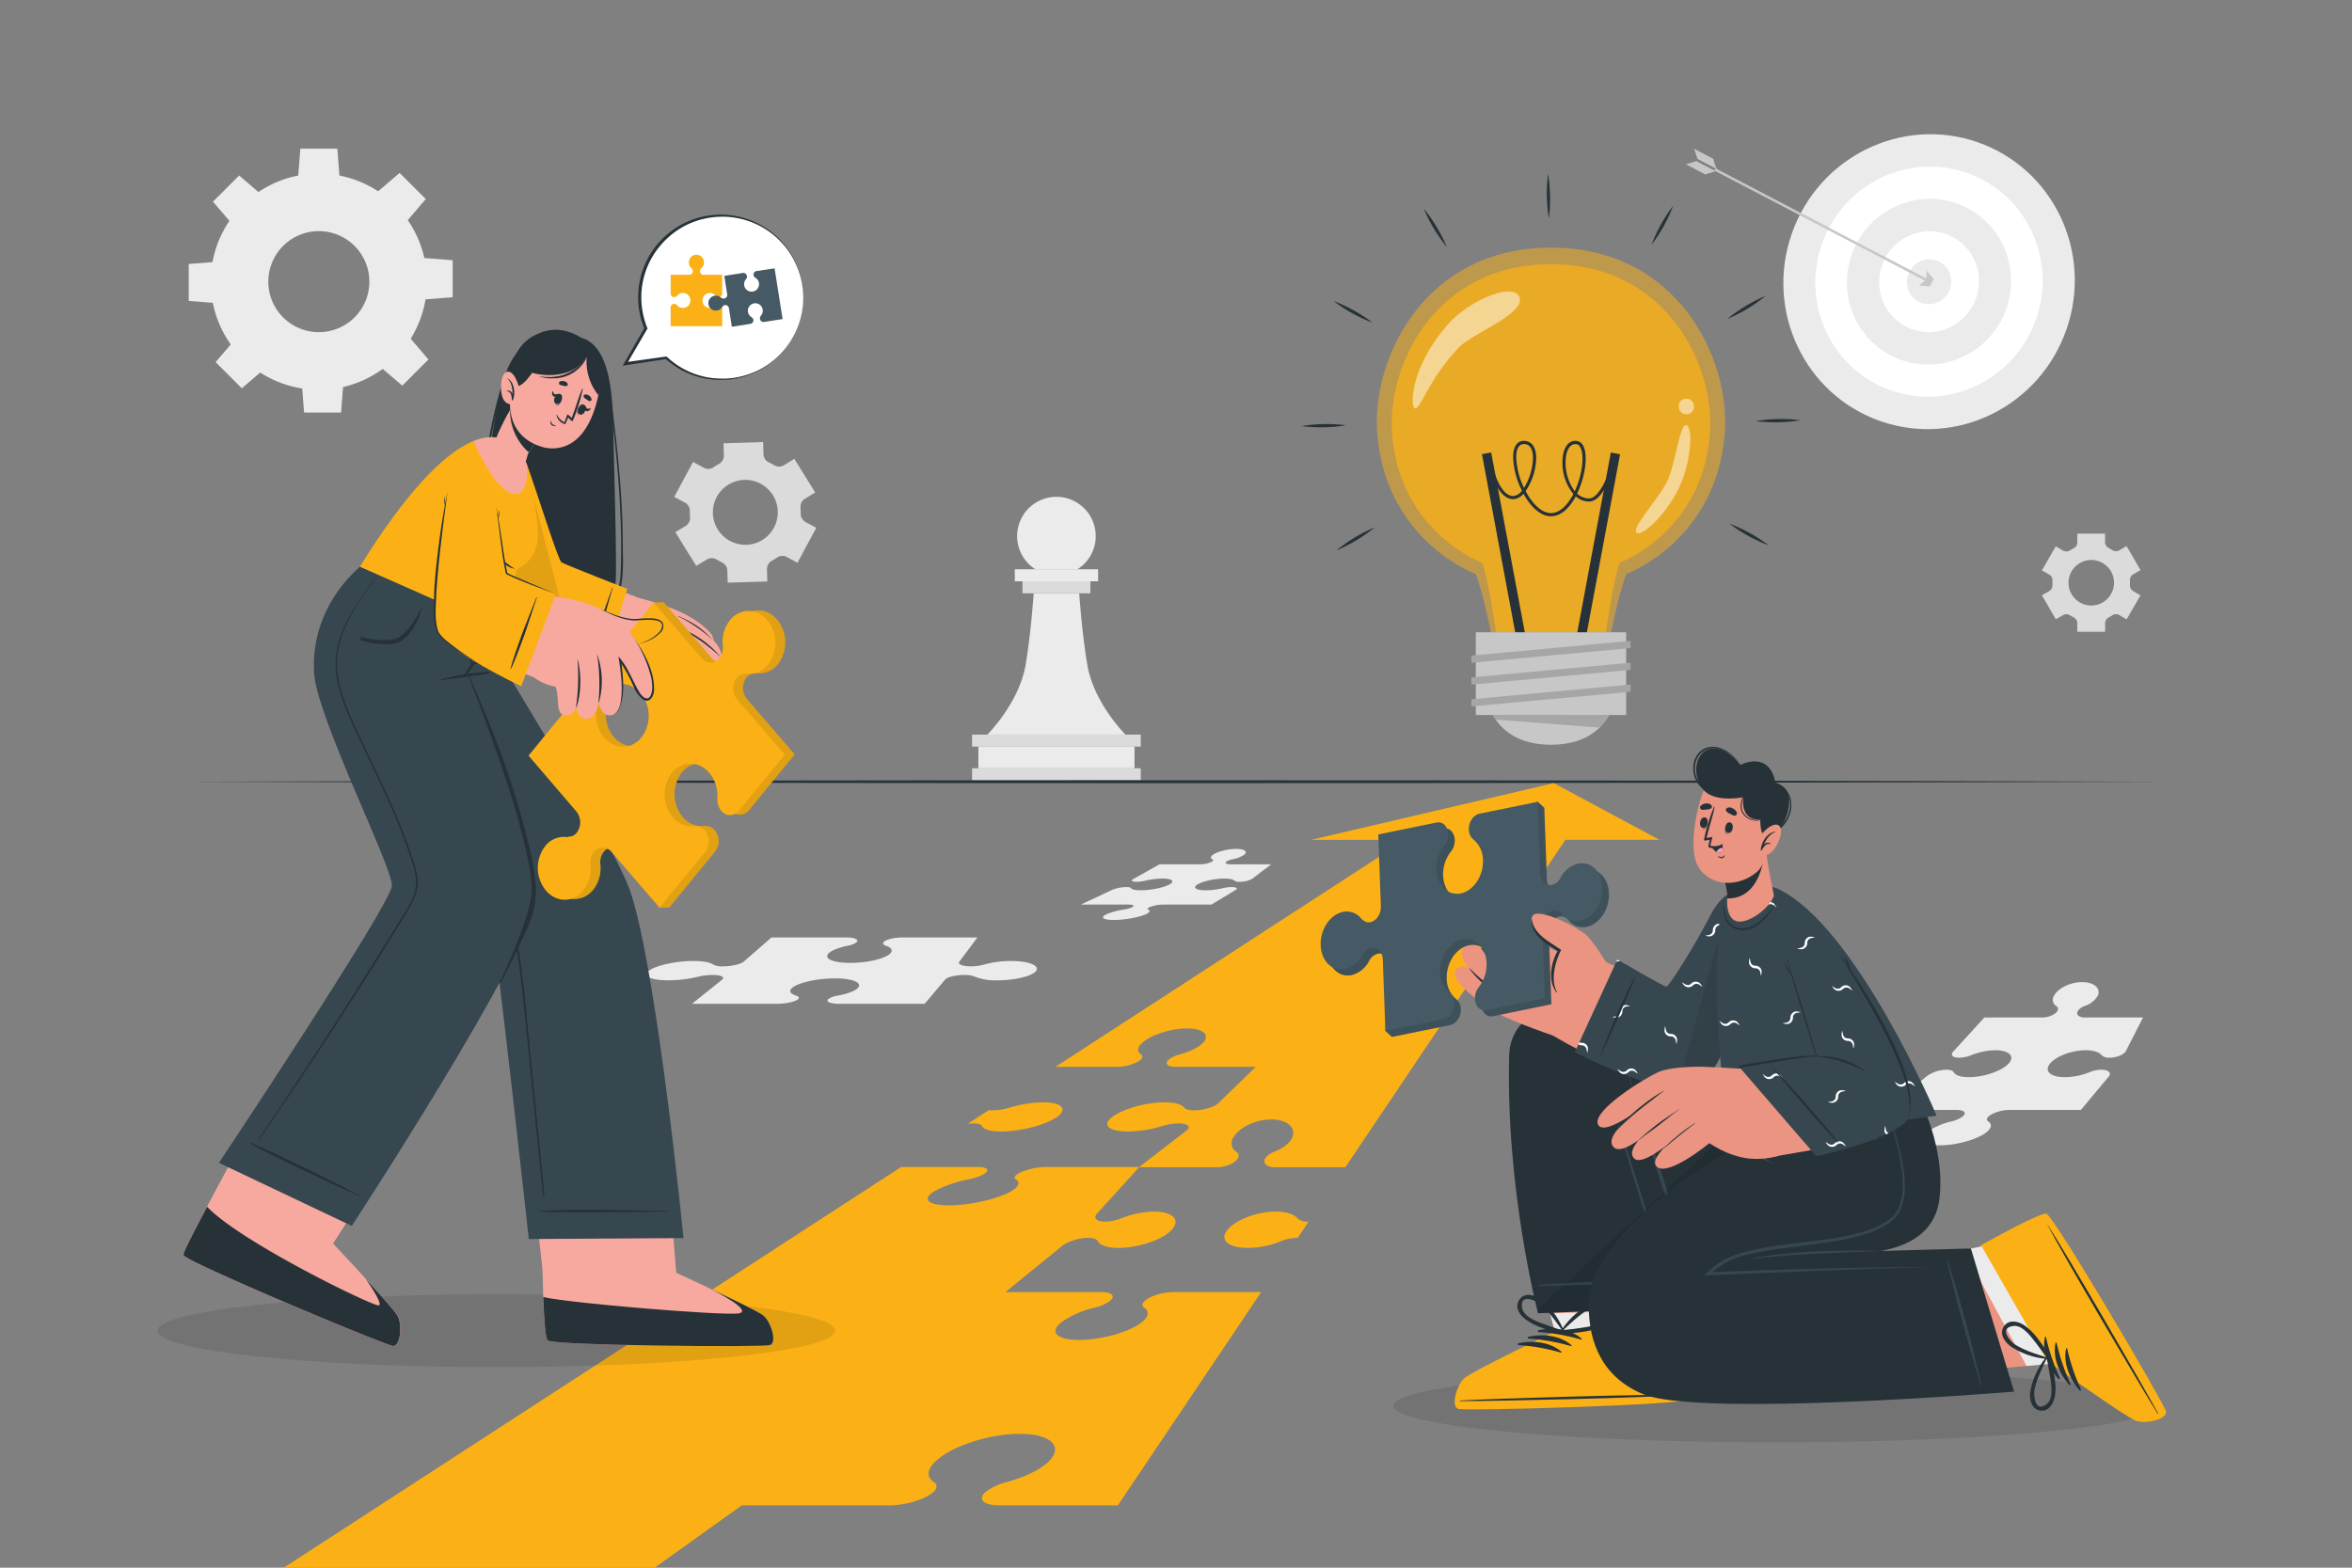 <svg xmlns="http://www.w3.org/2000/svg" viewBox="0 0 750 500"><rect x="0" y="0" width="750" height="500" fill="#808080" stroke="none"/><g id="freepik--background-complete--inject-65"><path d="M225.38,178.47a3,3,0,0,1,3.15,0c.26.16.53.32.81.46l.84.43a3,3,0,0,1,1.75,2.6l.12,3.88,12.63-.39-.11-3.88a3,3,0,0,1,1.58-2.72,16.39,16.39,0,0,0,1.6-1,3,3,0,0,1,3.14-.2l3.41,1.83,6-11.15-3.41-1.82a3,3,0,0,1-1.56-2.73,16.79,16.79,0,0,0-.07-1.88,3,3,0,0,1,1.4-2.83l3.29-2-6.66-10.74L250,148.37a3,3,0,0,1-3.14,0c-.26-.16-.53-.32-.81-.46s-.55-.29-.83-.42a3,3,0,0,1-1.76-2.62l-.12-3.88-12.63.39.12,3.87A3,3,0,0,1,229.2,148a17.83,17.83,0,0,0-1.61,1,3,3,0,0,1-3.14.2L221,147.33l-6,11.14,3.41,1.83a3,3,0,0,1,1.57,2.72,14.92,14.92,0,0,0,.06,1.89,3,3,0,0,1-1.4,2.83l-3.29,2,6.66,10.73Zm3.16-19.94a10.35,10.35,0,1,1,4.24,14A10.36,10.36,0,0,1,228.54,158.53Z" style="fill:#dbdbdb"></path><path d="M653.48,183.25a2.12,2.12,0,0,1,1,2c0,.22,0,.43,0,.65s0,.44,0,.66a2.13,2.13,0,0,1-1,1.95l-2.36,1.35,4.43,7.67,2.35-1.36a2.14,2.14,0,0,1,2.21.08,10.59,10.59,0,0,0,1.14.66,2.1,2.1,0,0,1,1.16,1.87v2.71h8.86v-2.71a2.1,2.1,0,0,1,1.16-1.87,13,13,0,0,0,1.14-.66,2.14,2.14,0,0,1,2.21-.08l2.35,1.36,4.43-7.67-2.37-1.36a2.1,2.1,0,0,1-1-2c0-.21,0-.43,0-.65s0-.43,0-.65a2.09,2.09,0,0,1,1-2l2.36-1.36-4.43-7.67-2.35,1.36a2.1,2.1,0,0,1-2.2-.08,11.82,11.82,0,0,0-1.15-.66,2.1,2.1,0,0,1-1.16-1.87v-2.71h-8.86V173a2.12,2.12,0,0,1-1.16,1.87,11.82,11.82,0,0,0-1.15.66,2.12,2.12,0,0,1-2.21.08l-2.34-1.36-4.43,7.67Zm13.36-4.65a7.26,7.26,0,1,1-7.24,7.26A7.27,7.27,0,0,1,666.84,178.6Z" style="fill:#dbdbdb"></path><path d="M67.19,89.84a34.48,34.48,0,1,0,34.48-34.48A34.48,34.48,0,0,0,67.19,89.84Zm18.37,0a16.11,16.11,0,1,1,16.11,16.1A16.1,16.1,0,0,1,85.56,89.84Z" style="fill:#ebebeb"></path><polygon points="95.04 56.79 108.3 56.79 107.57 47.41 95.77 47.41 95.04 56.79" style="fill:#ebebeb"></polygon><polygon points="120.28 61.26 129.66 70.64 135.77 63.48 127.43 55.14 120.28 61.26" style="fill:#ebebeb"></polygon><polygon points="134.97 82.27 134.97 95.53 144.35 94.79 144.35 83 134.97 82.27" style="fill:#ebebeb"></polygon><polygon points="130.5 107.5 121.12 116.88 128.28 123 136.62 114.66 130.5 107.5" style="fill:#ebebeb"></polygon><polygon points="109.49 122.19 96.23 122.19 96.97 131.58 108.76 131.58 109.49 122.19" style="fill:#ebebeb"></polygon><polygon points="84.25 117.72 74.88 108.35 68.76 115.5 77.1 123.84 84.25 117.72" style="fill:#ebebeb"></polygon><polygon points="69.57 96.72 69.57 83.46 60.18 84.19 60.18 95.98 69.57 96.72" style="fill:#ebebeb"></polygon><polygon points="74.03 71.48 83.41 62.1 76.26 55.98 67.92 64.32 74.03 71.48" style="fill:#ebebeb"></polygon><ellipse cx="615.14" cy="89.84" rx="47.1" ry="46.38" transform="translate(328.19 641.32) rotate(-70.82)" style="fill:#ebebeb"></ellipse><ellipse cx="615.14" cy="89.84" rx="36.74" ry="36.18" transform="translate(328.15 641.3) rotate(-70.82)" style="fill:#fff"></ellipse><path d="M641.27,89.42a26.62,26.62,0,0,1-26,26.87,26,26,0,0,1-26.3-26A26.62,26.62,0,0,1,615,63.4,26,26,0,0,1,641.27,89.42Z" style="fill:#ebebeb"></path><path d="M631.05,89.58a16.2,16.2,0,0,1-15.8,16.36,15.82,15.82,0,0,1-16-15.84A16.2,16.2,0,0,1,615,73.75,15.81,15.81,0,0,1,631.05,89.58Z" style="fill:#fff"></path><path d="M622.22,89.73a7.2,7.2,0,0,1-7,7.28A7,7,0,0,1,608.06,90a7.2,7.2,0,0,1,7-7.28A7,7,0,0,1,622.22,89.73Z" style="fill:#ebebeb"></path><rect x="580.5" y="33.41" width="0.8" height="76.85" transform="translate(248.11 553.36) rotate(-62.4)" style="fill:#c7c7c7"></rect><polygon points="543.79 55.64 543.96 55.57 547.08 54.6 540.94 51.39 537.61 52.4 543.79 55.64" style="fill:#c7c7c7"></polygon><path d="M540.2,47.45l1.1,3.24,6.15,3.21a14.62,14.62,0,0,1-1.09-3.23Z" style="fill:#c7c7c7"></path><polygon points="616.63 89.05 615.35 91.36 611.93 91.07 614.17 89.23 614.4 86.35 616.63 89.05" style="fill:#c7c7c7"></polygon><path d="M349.4,171a12.48,12.48,0,0,1-5.88,10.6H330.21A12.53,12.53,0,1,1,349.4,171Z" style="fill:#ebebeb"></path><rect x="323.6" y="181.57" width="26.56" height="3.83" style="fill:#ebebeb"></rect><rect x="309.97" y="234.29" width="53.8" height="3.83" style="fill:#dbdbdb"></rect><rect x="309.97" y="245.03" width="53.8" height="3.83" style="fill:#dbdbdb"></rect><rect x="311.98" y="238.12" width="49.79" height="6.91" style="fill:#ebebeb"></rect><rect x="326.04" y="185.4" width="21.67" height="3.83" style="fill:#dbdbdb"></rect><path d="M358.87,234.29h-44s10-10,12.14-22c1.75-10.14,2.61-23,2.61-23h14.52s.86,12.86,2.62,23C348.84,224.26,358.87,234.29,358.87,234.29Z" style="fill:#ebebeb"></path><path d="M405.35,275.66l-6.14,4.69a8.48,8.48,0,0,1-3.95.89h0a2.5,2.5,0,0,1-1.59-.34c-.39-.42-1.53-.69-3.24-.69-3,0-6.84.84-8.54,1.87s-.6,1.87,2.58,1.87a24.59,24.59,0,0,0,5.55-.69,12.1,12.1,0,0,1,2.7-.34h0c1.51,0,2.11.4,1.35.89l-7.76,4.69H371.1a12.74,12.74,0,0,0-4.68.89h0c-.55.28-.63.53-.27.71.69.34.53.86-.66,1.44-2.14,1-6.77,1.87-10.31,1.87s-4.52-.83-2.23-1.87a22.74,22.74,0,0,1,5.38-1.44,10.58,10.58,0,0,0,2.61-.71h0c1-.49.53-.89-1.08-.89H344.65l10-4.69a12.31,12.31,0,0,1,4.52-.89h0c.85,0,1.36.13,1.48.34.24.42,1.32.69,3.11.69,3.18,0,7.29-.84,9.15-1.87s.77-1.87-2.27-1.87a25.17,25.17,0,0,0-5.5.69,13.07,13.07,0,0,1-2.75.34h0c-1.48,0-1.91-.4-1-.89l8.35-4.69h13a8.11,8.11,0,0,0,3.79-.89h0c.4-.28.4-.53.07-.71-.65-.34-.63-.86.19-1.44,1.41-1,4.68-1.87,7.36-1.87s3.86.83,2.59,1.87a9.93,9.93,0,0,1-3.71,1.44,5.54,5.54,0,0,0-1.91.71h0c-.69.49-.14.89,1.23.89Z" style="fill:#ebebeb"></path><path d="M246,299h24c2.53,0,3.95.66,3.18,1.48h0a6.44,6.44,0,0,1-2.92,1.16c-2.74.57-5,1.43-6,2.39-1.74,1.7,1.33,3.08,6.87,3.08s11.28-1.38,12.82-3.08c.86-1,.23-1.82-1.44-2.39-.85-.29-1.15-.71-.74-1.16h0c.73-.82,3.37-1.48,5.9-1.48h24l-5.76,7.73c-.63.81,1,1.47,3.69,1.47h0a15.93,15.93,0,0,0,4.24-.57,31.63,31.63,0,0,1,8.55-1.13c5.53,0,9.14,1.38,8.06,3.08s-6.65,3.08-12.37,3.08a17.59,17.59,0,0,1-7.15-1.13,8.38,8.38,0,0,0-3.45-.57h0c-2.71,0-5.45.66-6.11,1.48l-6.53,7.72H267.72c-2.85,0-4.48-.66-3.63-1.48h0a7.33,7.33,0,0,1,3.18-1.16c3-.57,5.31-1.43,6.25-2.38,1.66-1.71-1.63-3.09-7.33-3.09s-11.8,1.38-13.66,3.09c-1.05.95-.49,1.81,1.26,2.38.91.29,1.21.71.72,1.16h0c-.9.82-3.94,1.48-6.8,1.48H220.65l9.63-7.72c1-.82-.41-1.48-3.12-1.48h0a19.91,19.91,0,0,0-4.6.57,40.9,40.9,0,0,1-9.44,1.13c-5.73,0-8.48-1.38-6.17-3.08s8.6-3.08,14.13-3.08c3.11,0,5.36.44,6.35,1.13a6.18,6.18,0,0,0,3.11.57h0c2.67,0,5.62-.66,6.58-1.47Z" style="fill:#ebebeb"></path><path d="M601.17,354l13.24-10.76a11,11,0,0,1,6.31-2.06h0c1.23,0,2,.31,2.3.8.52,1,2.22,1.57,4.86,1.57,4.69,0,10.35-1.92,12.57-4.29s.22-4.29-4.19-4.29a21.51,21.51,0,0,0-7.68,1.58,11,11,0,0,1-3.85.79h0c-2.15,0-2.94-.92-1.79-2.05l9.82-10.76h18.46c1.95,0,4.12-.92,4.82-2.06h0a1.11,1.11,0,0,0-.36-1.62,2.32,2.32,0,0,1-.66-3.32c1.28-2.38,5.24-4.3,8.94-4.3s6,1.92,5,4.3a7.58,7.58,0,0,1-4.18,3.32,4.25,4.25,0,0,0-2.22,1.62h0c-.64,1.14.4,2.06,2.34,2.06h18.46l-5.5,10.76c-.69,1.13-3,2.05-5.16,2.05h0a3.36,3.36,0,0,1-2.52-.79c-.83-1-2.65-1.58-5.13-1.58-4.41,0-9.45,1.92-11.36,4.29s.1,4.29,4.79,4.29a21,21,0,0,0,7.78-1.57,10,10,0,0,1,3.76-.8h0c2.2,0,3.34.92,2.51,2.06L663.56,354H640.78c-2.4,0-5.37.92-6.64,2.06h0c-.72.63-.73,1.22-.13,1.62,1.18.79,1.14,2-.43,3.32-2.85,2.37-9.59,4.29-15,4.29s-7.14-1.92-4-4.29a22.23,22.23,0,0,1,7.63-3.32,10,10,0,0,0,3.67-1.62h0c1.33-1.14.45-2.06-2-2.06Z" style="fill:#ebebeb"></path></g><g id="freepik--Floor--inject-65"><path d="M59.29,249.32c202.26-.61,429.16-.62,631.42,0-202.26.62-429.16.61-631.42,0Z" style="fill:#263238"></path></g><g id="freepik--Lightbulb--inject-65"><path d="M493.9,69.68a49.74,49.74,0,0,1-.26-14.26,49.38,49.38,0,0,1,.26,14.26Z" style="fill:#263238"></path><path d="M461.34,78.76A49.6,49.6,0,0,1,454,66.54a49.66,49.66,0,0,1,7.35,12.22Z" style="fill:#263238"></path><path d="M437.69,102.91A49.3,49.3,0,0,1,425.21,96a49.61,49.61,0,0,1,12.48,6.91Z" style="fill:#263238"></path><path d="M429.28,135.64a49.38,49.38,0,0,1-14.26.26,49.74,49.74,0,0,1,14.26-.26Z" style="fill:#263238"></path><path d="M438.37,168.2a49.66,49.66,0,0,1-12.22,7.35,49.3,49.3,0,0,1,12.22-7.35Z" style="fill:#263238"></path><path d="M551.45,167a49.58,49.58,0,0,1,12.48,6.9,49.44,49.44,0,0,1-12.48-6.9Z" style="fill:#263238"></path><path d="M559.87,134.3a49.31,49.31,0,0,1,14.25-.27,49.67,49.67,0,0,1-14.25.27Z" style="fill:#263238"></path><path d="M550.78,101.74A49.51,49.51,0,0,1,563,94.38a49.51,49.51,0,0,1-12.22,7.36Z" style="fill:#263238"></path><path d="M526.64,78.09a49.58,49.58,0,0,1,6.9-12.48,50.07,50.07,0,0,1-6.9,12.48Z" style="fill:#263238"></path><g style="opacity:0.5"><path d="M550,138.29c-2.75,34.42-31.42,44.79-31.42,44.79-2.1,5.23-4.85,18.54-4.85,18.54H475.44s-2.75-13.31-4.86-18.54c0,0-28.67-10.37-31.41-44.79C437.26,114.38,454.28,79,494.37,79h.41C534.86,79,551.89,114.38,550,138.29Z" style="fill:#FBB115"></path></g><g style="opacity:0.7"><path d="M545.25,138.47c-2.51,31.47-28.73,41-28.73,41-1.93,4.78-4.45,22.19-4.45,22.19h-35s-2.51-17.41-4.44-22.19c0,0-26.22-9.49-28.73-41-1.75-21.87,13.82-54.2,50.48-54.21h.38C531.42,84.27,547,116.6,545.25,138.47Z" style="fill:#FBB115"></path></g><rect x="478.15" y="144.09" width="3" height="61.3" transform="translate(-23.92 91) rotate(-10.58)" style="fill:#263238"></rect><rect x="478.86" y="173.24" width="61.3" height="3" transform="translate(244.36 643.59) rotate(-79.44)" style="fill:#263238"></rect><path d="M494.58,164.66c-3.42,0-6.56-3.14-8.78-7.19a4.52,4.52,0,0,1-3.25,1.74c-5.69,0-8-11.71-8.06-12.2l1-.19c0,.11,2.22,11.39,7.08,11.39h0a3.89,3.89,0,0,0,2.74-1.71,25.68,25.68,0,0,1-2.8-10.7c0-3.29,1.24-5.18,3.4-5.18h0c2.51,0,3.95,2,3.95,5.5a19.86,19.86,0,0,1-3.36,10.52c2.06,3.92,5,7,8.1,7h0c2.34,0,4.7-1.85,6.64-5.2.16-.28.32-.57.47-.87a15.61,15.61,0,0,1-3.47-10.13c0-4.22,1.59-6.84,4.15-6.84a2.69,2.69,0,0,1,2.4,1.48c1.68,2.91.76,9.86-1.88,15.34a5.48,5.48,0,0,0,3.78,1.55h0c3.46,0,6.52-8.28,7.41-11.47l1,.27c-.14.5-3.44,12.2-8.37,12.2h0a6.44,6.44,0,0,1-4.24-1.66c-.11.21-.23.42-.35.63C500.58,161.56,498.06,164.66,494.58,164.66Zm7.79-23c-2.33,0-3.15,3.15-3.15,5.84a15.55,15.55,0,0,0,2.93,9.19c2.36-5.09,3.23-11.49,1.75-14.05A1.7,1.7,0,0,0,502.37,141.62Zm-16.48,0c-2.09,0-2.4,2.62-2.4,4.18a24.66,24.66,0,0,0,2.47,9.78,19.07,19.07,0,0,0,2.88-9.46C488.84,144.07,488.33,141.62,485.89,141.62Z" style="fill:#263238"></path><rect x="470.6" y="201.66" width="47.94" height="26.39" style="fill:#c7c7c7"></rect><path d="M513.11,228.05c-2.82,5-8.23,9.47-18.54,9.47s-15.71-4.47-18.53-9.47Z" style="fill:#c7c7c7"></path><path d="M513.11,228.05a17.59,17.59,0,0,1-3.11,4l-33-2.53a13.77,13.77,0,0,1-1-1.52Z" style="fill:#a6a6a6"></path><polygon points="519.95 206.69 469.2 211.39 469.2 209.09 519.95 204.39 519.95 206.69" style="fill:#a6a6a6"></polygon><polygon points="519.95 213.66 469.2 218.35 469.2 216.05 519.95 211.36 519.95 213.66" style="fill:#a6a6a6"></polygon><polygon points="519.95 220.63 469.2 225.32 469.2 223.02 519.95 218.32 519.95 220.63" style="fill:#a6a6a6"></polygon><g style="opacity:0.5"><path d="M451.24,130.25c1.76.3,4-8.77,13.79-19.27,4.33-4.67,20.77-10.5,19.59-15.89s-15.85.16-23.23,8.7C449.52,117.55,449.63,130,451.24,130.25Z" style="fill:#fff"></path><path d="M537.73,132.14c3.24,0,3.24-5,0-5S534.49,132.14,537.73,132.14Z" style="fill:#fff"></path><path d="M521.91,169.93c1.77,1.35,10.35-6.57,14.22-16,3.21-7.84,3.76-17.76,1.6-18.33s-3.56,13-6.15,18C528.3,159.94,520,168.49,521.91,169.93Z" style="fill:#fff"></path></g></g><g id="freepik--Arrow--inject-65"><path d="M529.16,267.85h-30l-15.9,23.66h-8.83a3.25,3.25,0,0,0-2,.48c-.1.16.06.3.4.39.67.19,1,.47.77.79-.38.56-2.29,1-4.26,1s-3.26-.46-2.88-1a3.29,3.29,0,0,1,1.84-.79,1.55,1.55,0,0,0,.93-.39c.18-.27-.43-.48-1.38-.48h-9l-1.74,2.55a3.23,3.23,0,0,1-2,.49,3.19,3.19,0,0,1-1.23-.19,6.65,6.65,0,0,0-2.51-.37c-2,0-3.88.46-4.27,1s.91,1,2.89,1a11.54,11.54,0,0,0,3-.38,6.14,6.14,0,0,1,1.49-.18c.94,0,1.56.21,1.38.48l-1.74,2.56h9a3.27,3.27,0,0,0,2.05-.49c.1-.15-.06-.29-.41-.38-.67-.19-1-.47-.77-.79.38-.57,2.29-1,4.27-1s3.26.45,2.88,1a3.3,3.3,0,0,1-1.85.79,1.7,1.7,0,0,0-.93.38c-.18.27.44.49,1.38.49h8.88l-49.62,73.81H406.59c-2.63,0-4-1.24-3.16-2.78a5.86,5.86,0,0,1,3-2.19c2.69-1.06,4.82-2.68,5.64-4.48,1.36-3.21-1.69-5.8-6.69-5.8s-10.35,2.59-12.08,5.8a3.12,3.12,0,0,0,.9,4.48,1.5,1.5,0,0,1,.48,2.19c-.95,1.54-3.88,2.78-6.51,2.78H363.24L350,386.85c-1.56,1.53-.49,2.78,2.41,2.78a14.94,14.94,0,0,0,5.2-1.08A29.06,29.06,0,0,1,368,386.43c6,0,8.54,2.59,5.66,5.79S363,398,356.64,398c-3.56,0-5.86-.82-6.55-2.12-.35-.66-1.45-1.08-3.12-1.08-3,0-6.78,1.25-8.51,2.78l-17.89,14.53h30.76c3.25,0,4.44,1.24,2.64,2.78a13.41,13.41,0,0,1-5,2.19,30,30,0,0,0-10.3,4.48c-4.23,3.21-1.86,5.8,5.4,5.8s16.37-2.59,20.23-5.8c2.11-1.8,2.17-3.42.57-4.48-.81-.54-.8-1.33.18-2.19,1.72-1.54,5.72-2.78,9-2.78h28.11l-45.69,68H318.66c-3.53,0-5.56-.93-5.56-2.29a2.74,2.74,0,0,1,1.08-1.87,17.64,17.64,0,0,1,6.92-3.27c5.76-1.59,10.8-4,13.47-6.7,4.6-4.79.33-8.67-9.39-8.67s-21.62,3.88-26.74,8.67c-2.95,2.69-3,5.11-.68,6.7a1.69,1.69,0,0,1,.88,1.39,2.72,2.72,0,0,1-1.11,1.88c-2.61,2.3-8.79,4.16-13.77,4.16H236.55L208.76,500H90.49L287.37,372.2h24.34c3.13,0,4.08,1,2.1,2.23a17.24,17.24,0,0,1-5.09,1.76,37.17,37.17,0,0,0-10.49,3.6c-4.45,2.57-2.53,4.65,4.36,4.65s15.92-2.08,20.1-4.65c2.31-1.45,2.63-2.75,1.28-3.6-.69-.44-.54-1.07.54-1.76,1.91-1.23,6-2.23,9.12-2.23h29.65l15.13-11.66c1.49-1.23.3-2.23-2.63-2.23a18.53,18.53,0,0,0-5.26.86,38.38,38.38,0,0,1-10.82,1.71c-6.21,0-8.42-2.09-5-4.65s10.71-4.65,16.64-4.65c3.34,0,5.56.66,6.32,1.7.39.53,1.49.86,3.09.86,2.88,0,6.33-1,7.7-2.23l12-11.66H375c-2.67,0-3.74-1-2.4-2.23a9.48,9.48,0,0,1,3.72-1.76c3.09-.85,5.8-2.15,7.23-3.6,2.47-2.57.18-4.65-5-4.65s-11.61,2.08-14.36,4.65c-1.59,1.45-1.63,2.75-.37,3.6.65.44.65,1.07-.13,1.76-1.39,1.23-4.71,2.23-7.39,2.23H336.59l111.54-72.4h-30l77.32-18.07Z" style="fill:#FBB115"></path><path d="M337.07,356.23c-3.61,2.56-11.63,4.65-17.83,4.65-3.49,0-5.61-.67-6.06-1.71-.24-.53-1.24-.86-2.88-.86a16.42,16.42,0,0,0-1.68.1l6.69-4.35a9.16,9.16,0,0,0,1.25.08,19.92,19.92,0,0,0,5.36-.86,39.31,39.31,0,0,1,10.73-1.7C338.58,351.58,340.59,353.66,337.07,356.23Z" style="fill:#FBB115"></path><path d="M417.31,389.62l-3.5,5.2h-.31a13.58,13.58,0,0,0-5.08,1.08A28.28,28.28,0,0,1,397.91,398c-6.33,0-9.16-2.59-6.46-5.79s9.38-5.79,15.33-5.79c3.35,0,5.81.82,6.93,2.12a4.57,4.57,0,0,0,3.41,1.08Z" style="fill:#FBB115"></path><polygon points="356.49 480.09 356.49 480.09 347.45 493.53 356.49 480.09" style="fill:#fff"></polygon></g><g id="freepik--Shadows--inject-65"><ellipse cx="566.26" cy="448.39" rx="121.94" ry="11.62" style="fill:#000102;opacity:0.1"></ellipse><ellipse cx="158.27" cy="424.41" rx="108.04" ry="11.62" style="fill:#000102;opacity:0.1"></ellipse></g><g id="freepik--speech-bubble--inject-65"><path d="M256,97.63a26.07,26.07,0,0,1-43.57,16.49l-13,1.92,6.53-11.28A26.07,26.07,0,0,1,232.73,69,26.1,26.1,0,0,1,256,97.63Z" style="fill:#fff"></path><path d="M256,97.63a26.29,26.29,0,0,1-5.27,13.22,28.92,28.92,0,0,1-2.36,2.72,30.5,30.5,0,0,1-2.75,2.33,25.68,25.68,0,0,1-6.29,3.5,26.05,26.05,0,0,1-7,1.67,29.86,29.86,0,0,1-7.23-.3,26.38,26.38,0,0,1-12.9-6.37l.31.09-13,2-.95.15.48-.84,6.49-11.29,0,.44A26.33,26.33,0,1,1,256,97.63Zm0,0a25.8,25.8,0,0,0-29.57-28.22,25.62,25.62,0,0,0-10.77,4.26,26.79,26.79,0,0,0-7.8,8.51,25.64,25.64,0,0,0-3.31,11,26.26,26.26,0,0,0,1.83,11.36l.1.23-.13.21-6.56,11.26-.47-.69,13.06-1.83.18,0,.13.12a25.68,25.68,0,0,0,12.48,6.43,23.44,23.44,0,0,0,3.54.43,26.58,26.58,0,0,0,3.57,0,25.58,25.58,0,0,0,7-1.53,24.36,24.36,0,0,0,6.29-3.39,28.87,28.87,0,0,0,2.75-2.3,30.31,30.31,0,0,0,2.38-2.69A26.26,26.26,0,0,0,256,97.63Z" style="fill:#263238"></path><path d="M224,95.84a2.38,2.38,0,0,0,2.39,2.38,2.35,2.35,0,0,0,1.83-.87,1.16,1.16,0,0,1,.91-.44,1.15,1.15,0,0,1,1.15,1.14v6H213.85v-6A1.13,1.13,0,0,1,215,96.91a1.16,1.16,0,0,1,.9.44,2.41,2.41,0,0,0,1.85.87,2.39,2.39,0,1,0-1.85-3.89,1.19,1.19,0,0,1-.9.44,1.13,1.13,0,0,1-1.14-1.14v-6h6a1.14,1.14,0,0,0,.7-2,2.42,2.42,0,0,1-.87-1.85,2.39,2.39,0,1,1,4.77,0,2.37,2.37,0,0,1-.88,1.85,1.14,1.14,0,0,0,.7,2h6v6a1.15,1.15,0,0,1-1.15,1.14,1.19,1.19,0,0,1-.91-.44,2.33,2.33,0,0,0-1.83-.88A2.39,2.39,0,0,0,224,95.84Z" style="fill:#FBB115"></path><path d="M247,85.58l2.55,16.18-5.9.93a1.14,1.14,0,0,1-1.31-1,1.18,1.18,0,0,1,.3-1,2.39,2.39,0,0,0-2.16-3.94,2.39,2.39,0,0,0-.83,4.41,1.14,1.14,0,0,1-.37,2.13l-5.91.93-.93-5.9a1.13,1.13,0,0,0-1.3-1,1.15,1.15,0,0,0-.83.57,2.34,2.34,0,0,1-1.68,1.15,2.38,2.38,0,0,1-.74-4.71,2.34,2.34,0,0,1,2,.58,1.21,1.21,0,0,0,1,.3,1.14,1.14,0,0,0,1-1.31l-.93-5.91,5.91-.93a1.15,1.15,0,0,1,1.31,1,1.21,1.21,0,0,1-.3,1,2.34,2.34,0,0,0-.57,1.95,2.38,2.38,0,1,0,3.56-2.42,1.15,1.15,0,0,1,.37-2.14Z" style="fill:#455a64"></path></g><g id="freepik--character-2--inject-65"><path d="M465.73,449c-2.36-.72-.47-7.53,2.08-9.69a66.94,66.94,0,0,1,7.64-4.31c8.37-4.31,20.41-10.11,20.41-10.11l-11.63-43.73,42.35-1s12.72,41,12.73,43.6v.47c0,11.68-.35,21.25-1.29,21.88C535.5,447.8,468.11,449.68,465.73,449Z" style="fill:#eb9481"></path><path d="M465.73,449c2.38.72,69.77-1.15,72.29-2.86.94-.62,1.25-10.19,1.29-21.87,0-.15,0-.32,0-.48a49.41,49.41,0,0,0-1.49-6.14l-43.55,1.22,1.6,6s-12.05,5.8-20.42,10.11a67.42,67.42,0,0,0-7.63,4.31C465.26,441.43,463.37,448.24,465.73,449Z" style="fill:#ebebeb"></path><path d="M465,449.36c2.42.74,71-1.27,73.59-3,1-.64,1.28-10.65,1.28-22.77v-.38l-44.28.8,0,.76s-25.93,12.51-28.54,14.72S462.56,448.63,465,449.36Z" style="fill:#FBB115"></path><path d="M465.68,446.68c11.56-.63,58.24-2.05,69.71-1.78.09,0,.1.06,0,.07-11.44.87-58.13,1.91-69.7,1.9C465.45,446.86,465.44,446.69,465.68,446.68Z" style="fill:#263238"></path><path d="M490.65,424.27c4.53-1,10.12-.44,13.69,2.7.14.12,0,.32-.19.27a64,64,0,0,0-13.46-2.39A.29.29,0,0,1,490.65,424.27Z" style="fill:#263238"></path><path d="M487.43,426.35c4.52-1,10.11-.45,13.68,2.7.14.12,0,.31-.18.27a64.17,64.17,0,0,0-13.47-2.39A.29.29,0,0,1,487.43,426.35Z" style="fill:#263238"></path><path d="M484.2,428.43c4.52-1,10.11-.45,13.68,2.69.14.12,0,.32-.18.28a64,64,0,0,0-13.47-2.4A.29.29,0,0,1,484.2,428.43Z" style="fill:#263238"></path><path d="M486.67,420.94c3.3,2.41,7.52,3.31,11.31,4.59.4.14.7-.24.7-.59.08,0,.14-.07.1-.16a24.24,24.24,0,0,0-7.31-10.22c-2-1.54-5.31-2.56-7,0S484.75,419.54,486.67,420.94Zm-1.26-3.63c-1-5,4.49-2.5,5.88-1.31a27.14,27.14,0,0,1,2.49,2.54,71.8,71.8,0,0,1,4.4,5.87c-1.83-.74-3.7-1.32-5.56-2C490.41,421.61,485.93,420.06,485.41,417.31Z" style="fill:#263238"></path><path d="M513.78,417.4c-1.19-2.81-4.68-2.48-6.9-1.36a24.26,24.26,0,0,0-9.19,8.57.12.12,0,0,0,.06.18c-.06.34.16.77.57.72,4-.51,8.29-.55,12-2.26C512.48,422.25,514.9,420.05,513.78,417.4Zm-9.58,6.11c-2,.3-3.91.49-5.85.86a72.33,72.33,0,0,1,5.48-4.88,26.81,26.81,0,0,1,2.95-2c1.59-.89,7.41-2.23,5.5,2.46C511.22,422.53,506.52,423.16,504.2,423.51Z" style="fill:#263238"></path><path d="M586.24,350.86s8.36,27.26-4.66,35.77c-8.69,5.68-48-.73-49.8-5.52-3.4-9-3.5-12.39-3.5-12.39l11.4,48.13-49.24,2s-10.37-39.79-9.19-82.35c.44-15.74,21.43-21.09,36.34-13.69,14.46,7.18,40.57,27.5,40.57,27.5Z" style="fill:#263238"></path><path d="M534.73,388.6c-2.84-6.42-2.7-9-9.9-29-1-2.67-1.78-5.39-2.65-8.1s-1.95-5.58-2.65-8.44a.11.11,0,0,0-.22.06c.84,2.47,1.41,5,2.14,7.53s1.44,4.9,2.2,7.34c.32,1,.67,2.1,1,3.15l-.41-.64c-.61-1-1.22-1.95-1.85-2.92-1.3-2-2.85-3.84-4-5.91-.07-.13-.27,0-.19.11,1.31,2,2.26,4.19,3.49,6.22.6,1,1.22,1.95,1.86,2.91a18.42,18.42,0,0,0,1.84,2.56c1,3.09,3.14,10.53,4.2,13.6,3.32,9.66,2.23,6.52,4.65,11.69C534.37,389.08,534.85,388.88,534.73,388.6Z" style="fill:#37474f"></path><path d="M512.86,409.59c7.42-.28,14.81-.91,22.22-1.26.14,0,.15-.23,0-.22-7.39.16-14.78.08-22.17.38s-14.8.87-22.2,1.32c-.19,0-.22.31,0,.3C498.09,409.92,505.48,409.88,512.86,409.59Z" style="fill:#37474f"></path><path d="M531,406.61c-.77-3.26-1.81-6.45-2.77-9.65s-1.91-6.42-2.89-9.62c-2-6.4-4-12.77-6-19.15-1.15-3.62-2.4-7.22-3.62-10.82a.08.08,0,0,0-.16.05q5.5,19.31,11.74,38.4c1.17,3.61,2.25,7.28,3.63,10.82C530.88,406.71,531,406.68,531,406.61Z" style="fill:#37474f"></path><path d="M581.58,386.63c13-8.51,4.66-35.77,4.66-35.77l-23.66-.49L531.2,379.54c.18.51.37,1,.58,1.57C533.58,385.9,572.89,392.31,581.58,386.63Z" style="fill:#000102;opacity:0.1"></path><path d="M490.17,417.7c.17.73.27,1.11.27,1.11l49.24-2-8.77-37Z" style="fill:#000102;opacity:0.1"></path><path d="M690,449.71c.51,2.41-6.37,4-9.49,2.85a67.57,67.57,0,0,1-7.45-4.62c-7.82-5.26-18.7-13-18.7-13l-36.13,3.2L597,401.47s33.23-2.86,35.49-4.1l.41-.23c10.25-5.6,18.79-9.93,19.79-9.41C655.35,389.12,689.46,447.28,690,449.71Z" style="fill:#eb9481"></path><path d="M626.12,398.51l20.1,37.13,8.12-.72s10.87,7.76,18.69,13a66.6,66.6,0,0,0,7.45,4.62c3.12,1.2,10-.44,9.49-2.85s-34.62-60.59-37.32-62c-1-.52-9.54,3.81-19.79,9.41l-.41.23A33.59,33.59,0,0,1,626.12,398.51Z" style="fill:#ebebeb"></path><path d="M690.68,450.17c-.52-2.47-35.32-61.64-38.08-63.05-1-.55-10,4-20.57,9.85l-.33.18,22,38.42.64-.39S677.82,451.87,681,453.1,691.21,452.64,690.68,450.17Z" style="fill:#FBB115"></path><path d="M688,450.85c-6.11-9.83-29.83-50.05-35.13-60.23,0-.08,0-.12.06,0,6.27,9.61,29.67,50,35.24,60.18C688.27,451,688.12,451.06,688,450.85Z" style="fill:#263238"></path><path d="M656.34,439.76c-3.05-3.49-5.27-8.65-4.24-13.29,0-.18.3-.12.33,0a64.59,64.59,0,0,0,4.39,12.95A.29.29,0,0,1,656.34,439.76Z" style="fill:#263238"></path><path d="M659.71,441.59c-3-3.5-5.26-8.65-4.23-13.29,0-.18.29-.12.33,0a64,64,0,0,0,4.39,12.95A.29.29,0,0,1,659.71,441.59Z" style="fill:#263238"></path><path d="M663.08,443.42c-3-3.5-5.26-8.65-4.23-13.3,0-.18.3-.12.33,0a63.85,63.85,0,0,0,4.39,13A.29.29,0,0,1,663.08,443.42Z" style="fill:#263238"></path><path d="M655.33,444.85c.53-4-.72-8.18-1.42-12.12a.57.57,0,0,0-.85-.33.13.13,0,0,0-.2,0,24.34,24.34,0,0,0-5.44,11.33c-.41,2.45.33,5.89,3.36,6.18C653.64,450.18,655,447.21,655.33,444.85Zm-2.57,2.86c-3.9,3.22-4.36-2.73-4-4.52a26.61,26.61,0,0,1,1-3.4,73.19,73.19,0,0,1,3-6.69c.23,2,.62,3.88.92,5.83C654.11,441.25,654.91,445.93,652.76,447.71Z" style="fill:#263238"></path><path d="M639.17,422.81c-1.89,2.39.08,5.29,2.13,6.69a24.17,24.17,0,0,0,11.94,3.93.12.12,0,0,0,.13-.14.56.56,0,0,0,.35-.84c-2.35-3.25-4.47-7-7.75-9.43C644.05,421.6,641,420.55,639.17,422.81Zm10,5.45c1.2,1.57,2.32,3.18,3.57,4.71-2.33-.78-4.67-1.45-6.92-2.45a27.65,27.65,0,0,1-3.16-1.62c-1.56-1-5.53-5.43-.5-6C644.9,422.57,647.72,426.39,649.14,428.26Z" style="fill:#263238"></path><path d="M554.89,345a201.08,201.08,0,0,0-.57,20.2s-46.1,25.84-47.58,49.2c-.52,8.28,1,23.71,17.4,30.31,18.3,7.37,118.1-.86,118.1-.86l-13.77-45.67-44.09,1.25s31.25,4.08,34-16.75c2.6-19.35-9.8-39.19-9.8-39.19Z" style="fill:#263238"></path><path d="M631.86,441.89c-1.25-5.27-2.47-10.57-3.85-15.8s-2.84-10.48-4.38-15.69c-.43-1.47-.88-2.93-1.32-4.4-.21-.7-.42-1.39-.64-2.09a21.59,21.59,0,0,0-.71-2.1c0-.07-.11,0-.11.05a37.41,37.41,0,0,0,.91,4c.32,1.27.62,2.55.93,3.82.65,2.61,1.32,5.22,2,7.83,1.36,5.23,2.84,10.4,4.36,15.58q1.29,4.41,2.59,8.81C631.68,442.11,631.9,442.07,631.86,441.89Z" style="fill:#37474f"></path><path d="M599.6,399c-3.58-.15-7.16-.17-10.74-.14s-7.16.17-10.74.33-7.15.46-10.71.88a77.11,77.11,0,0,0-10.59,1.83l2.65-.42,2.66-.33c1.77-.2,3.55-.4,5.33-.53,3.56-.3,7.13-.55,10.7-.71s7.14-.35,10.71-.49Z" style="fill:#37474f"></path><path d="M598.94,347.55q2.56,6.09,4.51,12.4a82.35,82.35,0,0,1,2.91,12.83,36.65,36.65,0,0,1,.32,6.53,16.36,16.36,0,0,1-1.42,6.25,8.63,8.63,0,0,1-1.83,2.55,15.71,15.71,0,0,1-2.58,1.92,29.09,29.09,0,0,1-5.94,2.58,81.84,81.84,0,0,1-12.84,2.71c-4.34.62-8.72,1.1-13.09,1.67a97.65,97.65,0,0,0-13.06,2.41,26.12,26.12,0,0,0-6.23,2.5,29.27,29.27,0,0,0-5.37,4l-1,.91,1.34-.06,35.63-1.48,17.82-.65c5.94-.19,11.88-.36,17.83-.37-5.94-.18-11.89-.1-17.84,0s-11.89.21-17.83.36l-17.83.52-17.82.66.37.86a28.37,28.37,0,0,1,5.18-3.86,24.63,24.63,0,0,1,6-2.38,107.24,107.24,0,0,1,12.92-2.36c4.35-.59,8.73-1.09,13.1-1.74a83,83,0,0,0,13-2.81,28.05,28.05,0,0,0,6.11-2.73,16.26,16.26,0,0,0,2.69-2.06,9.64,9.64,0,0,0,2-2.81,17,17,0,0,0,1.4-6.56,37.74,37.74,0,0,0-.42-6.64,76.36,76.36,0,0,0-3.18-12.85A117.06,117.06,0,0,0,598.94,347.55Z" style="fill:#37474f"></path><path d="M560,344.38c0-.09-.16-.1-.17,0-.14,1.6-.44,10.72-.62,14.15-.07,1.23.06,3.41-1.72,3.45-1.41,0-2.15-1.48-2.34-2.67-.24-1.45.25-12,.33-15.56,0-.1-.16-.1-.18,0-.54,3.54-1.49,14.78-1.07,16.34a3.61,3.61,0,0,0,2.26,2.76,22.75,22.75,0,0,0,.18,4.15c0,.12.37.14.39,0h0c-.08-.83.26-4,.25-4.05a2.51,2.51,0,0,0,2.24-1.1C560.72,360.22,560.12,348.44,560,344.38Z" style="fill:#37474f"></path><path d="M565.79,371.24c-1.3-.84-2.64-1.61-4-2.36s-2.73-1.45-4.11-2.14-2.78-1.34-4.2-1.94-2.85-1.19-4.33-1.66c.68.38,1.36.72,2,1.1l2,1.06c1.36.72,2.74,1.4,4.12,2.09s2.77,1.35,4.18,2l2.1,1C564.36,370.64,565.07,371,565.79,371.24Z" style="fill:#37474f"></path><path d="M598.79,363c-2.49.06-10.21.73-14-2.28-3-2.44-4.61-11-5.19-13.36,0-.11-.2-.07-.2,0a27,27,0,0,0,1.23,7.87c.66,2.16,1.53,4.57,3.34,6.05s4.43,2.05,6.81,2.28a31.15,31.15,0,0,0,8-.34A.13.13,0,0,0,598.79,363Z" style="fill:#37474f"></path><path d="M556.05,299.38c-2.79,13.8-4.75,37.62-15.1,44.4-9.85,6.46-39-9.16-47.83-14.79-3.21-2,12.26-24.7,15.91-23.41,6.86,2.44,21.85,11.28,23.42,10.37s5.71-9.07,15.06-24.25C553.18,282.5,559.21,283.83,556.05,299.38Z" style="fill:#eb9481"></path><path d="M496.09,330.53c-3.08-.85-16.86-6-20.38-8.24s-13.16-9.58-11.68-12.45,4.46-1,4.46-1-3.58-3.73-1.83-6.48,6.3.37,6.3.37-3.4-4.09-1.46-6.72,6,1.29,6,1.29-3.29-3.6-.78-5.09c3-1.79,8.32,5.53,12.39,7.76.92.51,19.47,8.92,19.47,8.92Z" style="fill:#eb9481"></path><path d="M477.14,297c3.92,5.38,6.56,7.05,12.64,9.47.12,0,.08.23,0,.19-6.17-1.82-9.79-3.44-12.86-9.48C476.72,296.89,477,296.76,477.14,297Z" style="fill:#263238"></path><path d="M472.66,302.34c4.55,5.23,7.4,7.07,13.59,10.07.08,0,0,.19-.07.16-6.31-2.44-9.88-4.14-13.75-10C472.26,302.35,472.45,302.1,472.66,302.34Z" style="fill:#263238"></path><path d="M468.81,309c4.78,4.75,7.81,6.9,14.19,9a.12.12,0,0,1-.06.24c-6.72-1.55-10.53-4.21-14.26-9.12C468.43,308.85,468.51,308.73,468.81,309Z" style="fill:#263238"></path><path d="M441.61,268.06l18.57-3.81c2-.4,3.62,1.23,3.71,3.64h0a5.8,5.8,0,0,1-1.25,3.74,11.73,11.73,0,0,0-2.46,7.61c.18,5.05,3.64,8.45,7.73,7.61s7.26-5.6,7.07-10.64a8.52,8.52,0,0,0-3-6.51,4.12,4.12,0,0,1-1.5-3.17h0c-.09-2.41,1.43-4.69,3.39-5.1l16.47-5.71,2.1,1.9.83,22.88c.08,2.42,1.74,4.05,3.7,3.65h0a4.29,4.29,0,0,0,2.74-2.27,8.72,8.72,0,0,1,5.61-4.52c4.1-.84,7.56,2.57,7.74,7.6s-3,9.8-7.08,10.64a5.85,5.85,0,0,1-5.85-2.16,2.86,2.86,0,0,0-2.86-1.12h0c-2,.4-3.48,2.68-3.39,5.1l.82,22.88-18.57,3.81c-2,.4-3.62-1.23-3.71-3.65h0a5.8,5.8,0,0,1,1.25-3.73,11.77,11.77,0,0,0,2.46-7.62c-.18-5.05-3.64-8.45-7.73-7.61s-7.26,5.6-7.07,10.65a8.48,8.48,0,0,0,3,6.5,4.11,4.11,0,0,1,1.5,3.17h0c.09,2.42-1.43,4.7-3.39,5.1l-18.57,3.81-2.1-1.91,1.28-21c-.09-2.41-1.75-4.05-3.71-3.64h0a4.26,4.26,0,0,0-2.74,2.27A8.7,8.7,0,0,1,431,311c-4.1.84-7.56-2.56-7.74-7.6s3-9.8,7.08-10.64a5.86,5.86,0,0,1,5.85,2.17A2.9,2.9,0,0,0,439,296h0c2-.4,3.48-2.69,3.39-5.1Z" style="fill:#455a64"></path><path d="M441.61,268.06l18.57-3.81c2-.4,3.62,1.23,3.71,3.64h0a5.8,5.8,0,0,1-1.25,3.74,11.73,11.73,0,0,0-2.46,7.61c.18,5.05,3.64,8.45,7.73,7.61s7.26-5.6,7.07-10.64a8.52,8.52,0,0,0-3-6.51,4.12,4.12,0,0,1-1.5-3.17h0c-.09-2.41,1.43-4.69,3.39-5.1l16.47-5.71,2.1,1.9.83,22.88c.08,2.42,1.74,4.05,3.7,3.65h0a4.29,4.29,0,0,0,2.74-2.27,8.72,8.72,0,0,1,5.61-4.52c4.1-.84,7.56,2.57,7.74,7.6s-3,9.8-7.08,10.64a5.85,5.85,0,0,1-5.85-2.16,2.86,2.86,0,0,0-2.86-1.12h0c-2,.4-3.48,2.68-3.39,5.1l.82,22.88-18.57,3.81c-2,.4-3.62-1.23-3.71-3.65h0a5.8,5.8,0,0,1,1.25-3.73,11.77,11.77,0,0,0,2.46-7.62c-.18-5.05-3.64-8.45-7.73-7.61s-7.26,5.6-7.07,10.65a8.48,8.48,0,0,0,3,6.5,4.11,4.11,0,0,1,1.5,3.17h0c.09,2.42-1.43,4.7-3.39,5.1l-18.57,3.81-2.1-1.91,1.28-21c-.09-2.41-1.75-4.05-3.71-3.64h0a4.26,4.26,0,0,0-2.74,2.27A8.7,8.7,0,0,1,431,311c-4.1.84-7.56-2.56-7.74-7.6s3-9.8,7.08-10.64a5.86,5.86,0,0,1,5.85,2.17A2.9,2.9,0,0,0,439,296h0c2-.4,3.48-2.69,3.39-5.1Z" style="fill:#020100;opacity:0.1"></path><path d="M439.5,266.15l18.58-3.81c2-.4,3.62,1.23,3.7,3.65h0a5.74,5.74,0,0,1-1.25,3.73,11.78,11.78,0,0,0-2.46,7.61c.19,5.05,3.65,8.46,7.74,7.62s7.25-5.61,7.07-10.65a8.46,8.46,0,0,0-3-6.5,4.15,4.15,0,0,1-1.5-3.17h0c-.08-2.42,1.43-4.7,3.39-5.11l18.58-3.8.82,22.87c.09,2.42,1.75,4.05,3.71,3.65h0a4.32,4.32,0,0,0,2.74-2.27,8.7,8.7,0,0,1,5.61-4.52c4.1-.84,7.56,2.57,7.74,7.6s-3,9.8-7.08,10.64a5.84,5.84,0,0,1-5.85-2.16,2.88,2.88,0,0,0-2.87-1.12h0c-2,.4-3.47,2.68-3.39,5.1l.83,22.88-18.57,3.81c-2,.4-3.62-1.23-3.71-3.65h0a5.74,5.74,0,0,1,1.25-3.73,11.77,11.77,0,0,0,2.46-7.62c-.18-5-3.65-8.45-7.73-7.61s-7.26,5.6-7.08,10.65a8.49,8.49,0,0,0,3,6.5,4.14,4.14,0,0,1,1.5,3.17h0c.09,2.42-1.43,4.7-3.39,5.1l-18.57,3.81-.83-22.88c-.09-2.41-1.75-4-3.71-3.64h0a4.31,4.31,0,0,0-2.74,2.27,8.66,8.66,0,0,1-5.6,4.51c-4.1.84-7.56-2.56-7.75-7.6s3-9.8,7.09-10.64a5.88,5.88,0,0,1,5.85,2.17,2.87,2.87,0,0,0,2.86,1.12h0c2-.4,3.48-2.69,3.39-5.1Z" style="fill:#455a64"></path><path d="M513.11,308.46s-4.29-7.14-6.87-9.86-15.91-9.33-17.5-6.53c-2.05,3.61,4.89,8.94,8.64,11.11,0,0-4.76,8.35-.6,13.26S513.11,308.46,513.11,308.46Z" style="fill:#eb9481"></path><path d="M488.5,293.24c.51,4.65,5.6,7.18,9.08,9.55a.38.38,0,0,1,0,.63c-1.76,3.64-3.18,9.28-1.1,13a.1.1,0,0,1-.16.11c-2.78-3.69-1.83-9.34.36-13.2-3.61-2.38-8.61-5.14-8.25-10.08C488.46,293.22,488.5,293.21,488.5,293.24Z" style="fill:#263238"></path><path d="M515.75,306l-13.6,29.61s31.73,16.44,39.7,10.54c9.18-6.81,15.2-31.77,15.47-52,.18-14-7.56-10.81-11.93-2.21-4.56,9-13.13,22.68-14,22.73S515.75,306,515.75,306Z" style="fill:#37474f"></path><path d="M521.76,341.61a2.3,2.3,0,0,0-.83-.68,2,2,0,0,0-2.17.45,1.46,1.46,0,0,1-1.4.46,1.49,1.49,0,0,1-.76-.35c-.29-.17-.55-.36-.85-.51.17.29.4.54.58.81a2,2,0,0,0,.52.49l0,0a1.08,1.08,0,0,0,.3.16,1.24,1.24,0,0,0,.33.09h0a2,2,0,0,0,1.81-.61,1.5,1.5,0,0,1,1.39-.41,1.68,1.68,0,0,1,.76.37,6.72,6.72,0,0,0,.85.53A8.76,8.76,0,0,0,521.76,341.61Zm-3.58-34.13h0l-.81-.47a9,9,0,0,0,.84.52Zm-2.85-.56a1.5,1.5,0,0,1,1.27-.31l.25.07-1.11-.65Zm27,7a2,2,0,0,0-.83-.68,2,2,0,0,0-2.18.44,1.48,1.48,0,0,1-1.39.46,1.54,1.54,0,0,1-.76-.35c-.29-.17-.55-.36-.85-.53.17.29.37.54.56.82a2,2,0,0,0,.87.66,1.94,1.94,0,0,0,2.14-.51,1.46,1.46,0,0,1,1.4-.39,1.47,1.47,0,0,1,.77.36c.28.17.54.36.85.54C542.73,314.42,542.5,314.17,542.32,313.9Zm-7.7,17a2,2,0,0,0-1.89-1.17,1.48,1.48,0,0,1-1.28-.69,2,2,0,0,1-.26-.81c-.09-.33-.14-.65-.23-1a7.85,7.85,0,0,0-.16,1,1.9,1.9,0,0,0,.09,1.07,2,2,0,0,0,1.85,1.23,1.49,1.49,0,0,1,1.32.65,1.72,1.72,0,0,1,.3.79,6.9,6.9,0,0,0,.22,1,8.54,8.54,0,0,0,.17-1A2,2,0,0,0,534.62,330.93Zm-28.38,2.85a2,2,0,0,0-1.89-1.18,1.25,1.25,0,0,1-.73-.17l-.31.68a1.91,1.91,0,0,0,1,.3,1.47,1.47,0,0,1,1.32.65,1.77,1.77,0,0,1,.31.79,6.61,6.61,0,0,0,.22,1,8.54,8.54,0,0,0,.17-1A2.06,2.06,0,0,0,506.24,333.78Zm45-7.71a1.53,1.53,0,0,1-1.41.43,2.37,2.37,0,0,1-.77-.4c-.29-.17-.54-.36-.82-.53a9.57,9.57,0,0,0,.55.81,2,2,0,0,0,.83.69,2,2,0,0,0,2.18-.44,1.55,1.55,0,0,1,.91-.47c.07-.23.14-.47.2-.7A2,2,0,0,0,551.19,326.07Zm-32.41-5.47a1.82,1.82,0,0,0-1.07.11,2,2,0,0,0-1.24,1.85,1.47,1.47,0,0,1-.65,1.32,1.91,1.91,0,0,1-.78.28c-.33.09-.65.14-1,.23.33.08.65.12,1,.17a2,2,0,0,0,1.07-.13,2,2,0,0,0,1.17-1.89,1.48,1.48,0,0,1,.69-1.28,1.76,1.76,0,0,1,.81-.26,6.87,6.87,0,0,0,1-.24C519.43,320.7,519.11,320.67,518.78,320.6Zm24.46,21.22a2,2,0,0,0-2.3,2,1.53,1.53,0,0,1-.66,1.33,1.9,1.9,0,0,1-.8.29c-.31.08-.62.13-1,.21a7.34,7.34,0,0,0,1,.17,1.86,1.86,0,0,0,1.08-.13,2,2,0,0,0,1.16-1.87,1.49,1.49,0,0,1,.72-1.29,1.85,1.85,0,0,1,.8-.28,6.35,6.35,0,0,0,1-.22C543.89,341.92,543.58,341.89,543.24,341.82Zm5.19-47.15a2.1,2.1,0,0,0-1.07.1,2,2,0,0,0-1.23,1.86,1.55,1.55,0,0,1-.66,1.33,1.9,1.9,0,0,1-.8.28c-.31.08-.62.13-1,.22.34.08.66.12,1,.17a1.78,1.78,0,0,0,1.08-.14,1.94,1.94,0,0,0,1.16-1.86,1.48,1.48,0,0,1,.72-1.29,1.73,1.73,0,0,1,.8-.28c.33-.07.64-.12,1-.22C549.08,294.77,548.77,294.73,548.43,294.67Z" style="fill:#fff"></path><path d="M510.29,337.06c2-4.14,9.67-21.35,11.07-25.19.1-.26,0-.39-.18-.12-6.36,12.24-9.28,21.07-11,25.22C510.08,337.07,510.24,337.16,510.29,337.06Z" style="fill:#263238"></path><path d="M557.31,294.21c-.26,20.2-6.28,45.16-15.46,52-1.57,1.16-4.06,1.46-7.05,1.18L552,284.87C554.93,283.82,557.42,286.2,557.31,294.21Z" style="fill:#000102;opacity:0.1"></path><path d="M617.51,355.83,552,364.78c.4,1.22-7.61-39.36-3.3-74.51.89-7.28,12.49-9.4,18.12-6.82C591.48,294.76,617.41,355.26,617.51,355.83Z" style="fill:#37474f"></path><path d="M562.05,342.57a9.84,9.84,0,0,0,.56.82,1.88,1.88,0,0,0,.86.66,2,2,0,0,0,2.14-.51,1.56,1.56,0,0,1,1.42-.42,2.84,2.84,0,0,1,.76.38,7.4,7.4,0,0,0,.84.53c-.19-.29-.39-.54-.57-.79a2.12,2.12,0,0,0-.83-.7A2,2,0,0,0,565,343a1.54,1.54,0,0,1-1.38.47,1.91,1.91,0,0,1-.79-.35A8.27,8.27,0,0,0,562.05,342.57ZM604.12,345c.17.29.4.54.58.82a2.05,2.05,0,0,0,.85.66,2,2,0,0,0,2.16-.52,1.5,1.5,0,0,1,1.39-.41,1.73,1.73,0,0,1,.76.37,6.72,6.72,0,0,0,.85.53,7.6,7.6,0,0,0-.59-.81,2.16,2.16,0,0,0-.83-.69,2,2,0,0,0-2.16.46,1.48,1.48,0,0,1-1.4.45,1.38,1.38,0,0,1-.76-.35C604.68,345.33,604.42,345.14,604.12,345Zm-20-30.56c.18.29.37.55.56.82a2,2,0,0,0,3,.15,1.47,1.47,0,0,1,1.41-.39,1.59,1.59,0,0,1,.76.37c.28.17.55.36.85.53-.17-.29-.4-.55-.58-.81a1.9,1.9,0,0,0-.83-.69,2,2,0,0,0-2.18.44,1.49,1.49,0,0,1-1.39.47A1.71,1.71,0,0,1,585,315C584.68,314.79,584.41,314.6,584.11,314.43Zm-24.24-26.6c.18.29.37.54.57.81a1.9,1.9,0,0,0,.87.67,2,2,0,0,0,2.14-.51,1.45,1.45,0,0,1,1.41-.4,1.72,1.72,0,0,1,.75.38c.29.17.55.36.85.52-.16-.28-.39-.54-.57-.81a2.1,2.1,0,0,0-.83-.69,2,2,0,0,0-2.19.44,1.45,1.45,0,0,1-1.38.47,1.74,1.74,0,0,1-.77-.36C560.44,288.19,560.18,288,559.87,287.83Zm-2,19.75a2,2,0,0,0,1.85,1.24,1.49,1.49,0,0,1,1.32.65,2,2,0,0,1,.3.78,7.23,7.23,0,0,0,.23,1c.06-.32.1-.64.14-1a1.59,1.59,0,0,0-.12-1.06A2,2,0,0,0,559.7,308a1.51,1.51,0,0,1-1.29-.69,2.08,2.08,0,0,1-.27-.83,8.89,8.89,0,0,0-.23-1c-.07.34-.1.65-.17,1A2.26,2.26,0,0,0,557.85,307.58Zm29.54,23.18a2,2,0,0,0,1.85,1.23,1.47,1.47,0,0,1,1.32.66,1.68,1.68,0,0,1,.3.78,6.61,6.61,0,0,0,.22,1,8.54,8.54,0,0,0,.17-1,2,2,0,0,0-.13-1.06,2,2,0,0,0-1.89-1.18,1.46,1.46,0,0,1-1.28-.69,1.94,1.94,0,0,1-.26-.8c-.09-.34-.14-.66-.23-1a7.7,7.7,0,0,0-.16,1A1.87,1.87,0,0,0,587.39,330.76Zm-39.2-5.19a9.57,9.57,0,0,0,.55.81,2,2,0,0,0,.83.69,2,2,0,0,0,2.19-.44,1.59,1.59,0,0,1,1.41-.47,2,2,0,0,1,.76.36c.27.17.54.36.84.52-.18-.28-.39-.54-.58-.81a1.75,1.75,0,0,0-.86-.66,2,2,0,0,0-2.14.5,1.52,1.52,0,0,1-1.41.43,2.48,2.48,0,0,1-.77-.4C548.73,325.93,548.47,325.74,548.19,325.57Zm20.26.82a8.92,8.92,0,0,0,1,.17,1.82,1.82,0,0,0,1.07-.13,2,2,0,0,0,1.17-1.89,1.53,1.53,0,0,1,.69-1.28,1.94,1.94,0,0,1,.81-.26,7,7,0,0,0,1-.23l-1-.16a1.91,1.91,0,0,0-1.07.1,2,2,0,0,0-1.23,1.86,1.51,1.51,0,0,1-.65,1.32,2,2,0,0,1-.79.28C569.1,326.25,568.78,326.3,568.45,326.39Zm14.45,25.14c.34.08.66.12,1,.17a1.78,1.78,0,0,0,1.08-.14,1.94,1.94,0,0,0,1.16-1.86,1.48,1.48,0,0,1,.72-1.29,1.73,1.73,0,0,1,.8-.28c.33-.07.64-.12,1-.22-.32-.07-.63-.11-1-.17a2.1,2.1,0,0,0-1.07.1,2,2,0,0,0-1.23,1.86,1.55,1.55,0,0,1-.66,1.33,1.9,1.9,0,0,1-.8.28C583.55,351.39,583.24,351.44,582.9,351.53Zm-21.27,11.54c.35.07.67.1,1,.18a2.35,2.35,0,0,0,.53,0,1.41,1.41,0,0,0,.55-.16,1.94,1.94,0,0,0,1.16-1.87,1.48,1.48,0,0,1,.72-1.28,2.16,2.16,0,0,1,.79-.28,6.77,6.77,0,0,0,1-.22c-.33-.07-.66-.1-1-.16a2.06,2.06,0,0,0-1.06.1,2,2,0,0,0-1.23,1.84,1.51,1.51,0,0,1-.66,1.33,1.78,1.78,0,0,1-.8.3C562.29,362.92,562,363,561.63,363.07Zm11.43-60.51c.33.07.64.1,1,.17a1.88,1.88,0,0,0,1.06-.14,2,2,0,0,0,1.18-1.88,1.49,1.49,0,0,1,.69-1.28,2,2,0,0,1,.8-.28c.34-.08.65-.12,1-.21a9.09,9.09,0,0,0-1-.17,2,2,0,0,0-1.06.09,2,2,0,0,0-1.23,1.85,1.48,1.48,0,0,1-.66,1.33,1.93,1.93,0,0,1-.78.3A6.21,6.21,0,0,0,573.06,302.56Z" style="fill:#fff"></path><path d="M575.72,291.16c16.86,19.38,36.89,58.28,32.18,65.8-5.24,8.37-28.49-17.88-28.3-19.37.14-1.12-7.22-25-12.85-42.37S571.55,286.37,575.72,291.16Z" style="fill:#eb9481"></path><path d="M579.43,337.61c-.61-2.54-10.69-34-13.51-44s.54-12.75,9.78-3.23,28.46,39.11,32.37,55.2c3.77,15.51-3.66,16.52-13.55,8.86C586.41,348.2,579.43,337.61,579.43,337.61Z" style="fill:#37474f"></path><path d="M573.06,302.56c.33.07.64.1,1,.17a1.88,1.88,0,0,0,1.06-.14,2,2,0,0,0,1.18-1.88,1.49,1.49,0,0,1,.69-1.28,2,2,0,0,1,.8-.28c.34-.08.65-.12,1-.21a9.09,9.09,0,0,0-1-.17,2,2,0,0,0-1.06.09,2,2,0,0,0-1.23,1.85,1.48,1.48,0,0,1-.66,1.33,1.93,1.93,0,0,1-.78.3A6.21,6.21,0,0,0,573.06,302.56Zm14.3,45.15.36.4a6.45,6.45,0,0,0,.87-.2c-.32-.07-.63-.11-1-.17A1.86,1.86,0,0,0,587.36,347.71Zm0-16.95a2,2,0,0,0,1.85,1.23,1.47,1.47,0,0,1,1.32.66,1.68,1.68,0,0,1,.3.78,6.61,6.61,0,0,0,.22,1,8.54,8.54,0,0,0,.17-1,2,2,0,0,0-.13-1.06,2,2,0,0,0-1.89-1.18,1.46,1.46,0,0,1-1.28-.69,1.94,1.94,0,0,1-.26-.8c-.09-.34-.14-.66-.23-1a7.7,7.7,0,0,0-.16,1A1.87,1.87,0,0,0,587.39,330.76ZM565,288.43a1.6,1.6,0,0,1,.65.35c.29.17.55.36.85.52-.16-.28-.39-.54-.57-.81a2.1,2.1,0,0,0-.83-.69l-.11,0A4.92,4.92,0,0,0,565,288.43Zm19.15,26c.18.29.37.55.56.82a2,2,0,0,0,3,.15,1.47,1.47,0,0,1,1.41-.39,1.59,1.59,0,0,1,.76.37c.28.17.55.36.85.53-.17-.29-.4-.55-.58-.81a1.9,1.9,0,0,0-.83-.69,2,2,0,0,0-2.18.44,1.49,1.49,0,0,1-1.39.47A1.71,1.71,0,0,1,585,315C584.68,314.79,584.41,314.6,584.11,314.43Zm20,30.56c.17.29.4.54.58.82a2.05,2.05,0,0,0,.85.66,2,2,0,0,0,2.16-.52,1.05,1.05,0,0,1,.38-.27s0-.05,0-.07c-.05-.23-.11-.46-.17-.7a1.85,1.85,0,0,0-.77.49,1.48,1.48,0,0,1-1.4.45,1.38,1.38,0,0,1-.76-.35C604.68,345.33,604.42,345.14,604.12,345Z" style="fill:#fff"></path><path d="M580.71,341.68c-.86-3.17-1.78-6.33-2.7-9.49s-1.89-6.29-2.83-9.44l-2.93-9.42-1.5-4.69c-.51-1.56-1-3.13-1.55-4.68.43,1.58.89,3.16,1.33,4.75l1.38,4.73,2.82,9.45c1,3.14,1.94,6.28,2.93,9.41S579.66,338.57,580.71,341.68Z" style="fill:#263238"></path><path d="M571.3,311.3a18.65,18.65,0,0,0-1.12-2.34c-.21-.37-.43-.75-.66-1.11s-.47-.72-.71-1.08a12,12,0,0,0,1.06,2.37A16.15,16.15,0,0,0,571.3,311.3Z" style="fill:#263238"></path><path d="M607.87,356.92c-4.33,5.94-14.6,7.13-43.3,12.16-4,.7-17.3-26.49-13.09-27.45,5.29-1.21,26.1-4.77,27.65-4.84C592.25,336.22,610.81,352.89,607.87,356.92Z" style="fill:#eb9481"></path><path d="M561.26,341.29s-11-.84-18.2-1.05c-4-.12-10.93.29-13.93,1.56-4.48,1.89-22,12.67-19.48,17,2.28,3.9,16.16-7.27,16.16-7.27s-15,10-11.39,14.22S532,355.2,532,355.2s-15.19,10.66-10.78,14.38c3.33,2.82,16.76-9.78,16.76-9.78s-13,9.25-9.68,12.29c3.64,3.37,16.77-7.49,16.77-7.49,9.69,6.33,16.9,5.38,21.94,4.09C568.27,368.38,561.26,341.29,561.26,341.29Z" style="fill:#eb9481"></path><path d="M530.78,347.7c-1.81,1.11-3.64,2.23-5.34,3.5s-3.36,2.6-4.93,4a36.63,36.63,0,0,0-5.6,6.12c3.18-3.78,9.19-8.42,10.9-9.7s3.32-2.62,5-3.89C530.87,347.73,530.82,347.67,530.78,347.7Z" style="fill:#263238"></path><path d="M535.48,353.75c-2.24,1.52-4.52,2.95-6.7,4.58s-4.08,3.33-6.13,5.09c-.16.14,0,.18.13.05,2.12-1.68,4.21-3.06,6.34-4.72s4.21-3.38,6.4-4.95C535.56,353.78,535.52,353.73,535.48,353.75Z" style="fill:#263238"></path><path d="M540.45,358.22a60.57,60.57,0,0,0-9.71,7.78c-.15.14,0,.18.18,0,3.18-2.65,5.65-4.75,9.61-7.7C540.59,358.3,540.53,358.18,540.45,358.22Z" style="fill:#263238"></path><path d="M554.69,340.39l24.5,28.39s25.14-5.41,29-11.83c2.54-4.23-15.87-21.83-30.31-20.1Z" style="fill:#37474f"></path><path d="M582.11,364.19c.16.29.37.55.55.82a2,2,0,0,0,.87.66,2,2,0,0,0,2.14-.51,1.54,1.54,0,0,1,1.41-.42,2.7,2.7,0,0,1,.76.38,6.24,6.24,0,0,0,.85.52c-.19-.29-.39-.53-.58-.78a2,2,0,0,0-.83-.7,1.93,1.93,0,0,0-2.18.45,1.56,1.56,0,0,1-1.38.47,2,2,0,0,1-.79-.36A9.46,9.46,0,0,0,582.11,364.19Zm-20.06-21.62a9.84,9.84,0,0,0,.56.82,1.88,1.88,0,0,0,.86.66,2,2,0,0,0,2.14-.51,1.56,1.56,0,0,1,1.42-.42,2.84,2.84,0,0,1,.76.38,7.4,7.4,0,0,0,.84.53c-.19-.29-.39-.54-.57-.79a2.12,2.12,0,0,0-.83-.7A2,2,0,0,0,565,343a1.54,1.54,0,0,1-1.38.47,1.91,1.91,0,0,1-.79-.35A8.27,8.27,0,0,0,562.05,342.57Zm39,18.58a1.74,1.74,0,0,0,.42.63c.25-.11.5-.24.75-.36a1.55,1.55,0,0,1-.6-.54,1.7,1.7,0,0,1-.28-.81,7.47,7.47,0,0,0-.23-1c-.07.32-.1.63-.17,1A2.22,2.22,0,0,0,601,361.15Zm-18.14-9.62c.34.08.66.12,1,.17a1.78,1.78,0,0,0,1.08-.14,1.94,1.94,0,0,0,1.16-1.86,1.48,1.48,0,0,1,.72-1.29,1.73,1.73,0,0,1,.8-.28c.33-.07.64-.12,1-.22-.32-.07-.63-.11-1-.17a2.1,2.1,0,0,0-1.07.1,2,2,0,0,0-1.23,1.86,1.55,1.55,0,0,1-.66,1.33,1.9,1.9,0,0,1-.8.28C583.55,351.39,583.24,351.44,582.9,351.53Z" style="fill:#fff"></path><path d="M595,341.73a24.91,24.91,0,0,0-17.1-4.9c-.08,0-.08.12,0,.12,6.29-.05,14.71,3.41,17.06,4.88C595,341.87,595,341.77,595,341.73Z" style="fill:#263238"></path><path d="M586.14,364.25c-2.53-3.27-5.23-6.4-7.94-9.52s-5.41-6.25-8.2-9.3c-1.57-1.73-3.14-3.47-4.77-5.14,0,0-.13,0-.09.07,2.52,3.26,5.21,6.4,7.89,9.54s5.42,6.25,8.17,9.34q2.32,2.63,4.77,5.13C586.05,364.46,586.21,364.34,586.14,364.25Z" style="fill:#263238"></path><path d="M554.66,340a33.94,33.94,0,0,1,4.71-1c1.59-.27,3.18-.5,4.77-.73,3.17-.44,9.84-1.74,15.67-1.61.06,0-.27.31-.34.3-2.77-.2-22.75,3.36-24.39,3.45a2.55,2.55,0,0,1,.17.33c0,.08,0,.19-.13.13s-.35-.32-.54-.48A.23.23,0,0,1,554.66,340Z" style="fill:#263238"></path><path d="M586.22,303.75c7.41,10.09,28.07,41.44,21.92,53.34,5.06-11.13-15.65-42.77-21.92-53.34Z" style="fill:#263238"></path><path d="M588.1,304.9a9.06,9.06,0,0,1,2,4.7,22.84,22.84,0,0,1-2-4.7Z" style="fill:#263238"></path><path d="M554.12,293.89c3.17.57,9.49-3.44,11.49-8,.14-.32-.6-3.43-1.33-7.26-.42-2.32-.85-4.92-1.06-7.32,0-.49-14.72,5-14.72,5a38.48,38.48,0,0,1,2.28,9.08,5.38,5.38,0,0,1,0,1,1,1,0,0,0,0,.17C550.62,288.43,550.74,293.27,554.12,293.89Z" style="fill:#eb9481"></path><path d="M550.76,286.36v.17a10.48,10.48,0,0,0,1.55-.06c8.83-1,10.18-12.28,10.38-15.13-2.64.63-14.19,5-14.19,5a38.48,38.48,0,0,1,2.28,9.08A5.38,5.38,0,0,1,550.76,286.36Z" style="fill:#263238"></path><path d="M566,254c1.47,5.4-1.83,20.77-5.75,24.1-5.67,4.83-14.72,5-18.76-1.74-3.92-6.55.74-26.52,5.09-29.52C553,242.46,563.8,246.06,566,254Z" style="fill:#eb9481"></path><path d="M544.52,262s-.09,0-.1.08c-.14,1.05-.48,2.23-1.49,2.42,0,0,0,0,0,.06C544.11,264.56,544.55,263,544.52,262Z" style="fill:#263238"></path><path d="M543.77,260.72c-1.66-.41-2.36,2.94-.82,3.32S545.16,261.07,543.77,260.72Z" style="fill:#263238"></path><path d="M550.37,263.17s.07.07.06.11c-.24,1-.34,2.25.53,2.79a0,0,0,1,1,0,.05C549.83,265.73,550,264.11,550.37,263.17Z" style="fill:#263238"></path><path d="M551.52,262.27c1.69.21,1.16,3.58-.42,3.39S550.09,262.1,551.52,262.27Z" style="fill:#263238"></path><path d="M552.82,260.12a12.34,12.34,0,0,1-1.26-.63,2.27,2.27,0,0,1-1.15-.89.72.72,0,0,1,.23-.86,1.78,1.78,0,0,1,1.81.06,2.58,2.58,0,0,1,1.36,1.32A.77.77,0,0,1,552.82,260.12Z" style="fill:#263238"></path><path d="M542.88,258.29a13,13,0,0,0,1.4-.12,2.21,2.21,0,0,0,1.4-.4.71.71,0,0,0,.11-.87,1.78,1.78,0,0,0-1.7-.63,2.65,2.65,0,0,0-1.76.72A.77.77,0,0,0,542.88,258.29Z" style="fill:#263238"></path><path d="M549.88,272.78c-.27.23-.54.56-.93.57a2.82,2.82,0,0,1-1.12-.32,0,0,0,0,0-.05.05,1.44,1.44,0,0,0,1.32.64,1.13,1.13,0,0,0,.88-.89A.06.06,0,0,0,549.88,272.78Z" style="fill:#263238"></path><path d="M549.35,269.37a3.59,3.59,0,0,1-2.64,1.18,4.7,4.7,0,0,1-1.29-.16.84.84,0,0,1-.24-.07l-.22-.07a.26.26,0,0,1-.17-.27h0a.3.3,0,0,1,0-.1h0v-.09c.12-.81.4-2,.4-2-.32.1-1.93.52-1.83.1a53.91,53.91,0,0,1,3.2-10.53.1.1,0,0,1,.19.06c-.64,3.34-1.86,6.55-2.55,9.89A6.38,6.38,0,0,1,546,267c.11.06-.6,2.33-.62,2.7v0a5,5,0,0,0,3.88-.52C549.35,269.21,549.43,269.3,549.35,269.37Z" style="fill:#263238"></path><path d="M545.91,270.26a4.18,4.18,0,0,0,1.49,1.48,1.88,1.88,0,0,0,1.11.21c.84-.12,1-.86.88-1.51a4.79,4.79,0,0,0-.24-1A5.35,5.35,0,0,1,545.91,270.26Z" style="fill:#263238"></path><path d="M547.4,271.74a1.88,1.88,0,0,0,1.11.21c.84-.12,1-.86.88-1.51A1.91,1.91,0,0,0,547.4,271.74Z" style="fill:#ff9bbc"></path><path d="M563.54,267.25c-2.44-.24-2.22-5.86-2.22-5.86s-6.26,1-5.44-7.12c0,0-7.4,1.56-11.55-1.33-3.54-2.47-4.83-9.11-1.62-12.6,1.81-2,6.4-3.45,12.25,3.63,0,0,9.19-4.91,11.21,5.73,0,0,4.35,1,4.39,5.38C570.63,261.94,565.64,267.46,563.54,267.25Z" style="fill:#263238"></path><path d="M555.94,253.7a.07.07,0,0,1,.13.05c-.61,1.94-1.24,4.05.15,5.83a4.81,4.81,0,0,0,5.59,1.64c.11-.05.2.13.08.18a5.23,5.23,0,0,1-5.65-1.27C554.49,258.3,554.9,255.78,555.94,253.7Z" style="fill:#263238"></path><path d="M563.5,266c3.55-1.34,6.42-3.89,7.14-7.78a7.6,7.6,0,0,0-.76-5.44c-.92-1.48-2.46-2.16-3.8-3.15a0,0,0,0,1,0-.07c8.63,3.26,5.46,15-2.49,16.88A.23.23,0,0,1,563.5,266Z" style="fill:#263238"></path><path d="M541.58,240.28c4.31-4.85,11.25-.46,13.6,4.12,0,0,0,0,0,0-2.2-3.49-7.18-7.24-11.39-5.16-5.08,2.52-4.1,11.33,1.27,12.78.17,0,.1.32-.06.29C540,251.37,538.37,243.89,541.58,240.28Z" style="fill:#263238"></path><path d="M561.16,266.71s3.75-4.82,6-3.46-.79,8.47-3.5,9.32a2.72,2.72,0,0,1-3.56-1.64Z" style="fill:#eb9481"></path><path d="M566.2,265.27s0,.05,0,.07c-1.9.66-3,2.34-3.75,4.1a1.5,1.5,0,0,1,2.25-.3s0,.11-.05.1a1.66,1.66,0,0,0-1.86.49,7.85,7.85,0,0,0-1,1.44c-.09.16-.39.05-.32-.14l0,0C561.62,268.61,563.64,265.38,566.2,265.27Z" style="fill:#263238"></path><path d="M549.5,287a27,27,0,0,0,.27,2.81,12.16,12.16,0,0,0,.55,2.5,5.46,5.46,0,0,0,3.4,3.51,6.76,6.76,0,0,0,4.95-.42,14.77,14.77,0,0,0,4-3c.71-.7,1.39-1.42,2-2.17.32-.38.64-.76.94-1.16s.58-.8.91-1.18c0,0,.1,0,.08,0-.65.9-2.59,3.77-3.23,4.46a15,15,0,0,1-4,3.4,7.54,7.54,0,0,1-5.29.72,5.59,5.59,0,0,1-3.87-3.34,9.39,9.39,0,0,1-.6-2.92c-.08-1.08-.1-2.17-.08-3.24C549.48,286.93,549.5,286.94,549.5,287Z" style="fill:#263238"></path></g><g id="freepik--character-1--inject-65"><path d="M245.56,429c-2.32.75-68.37.17-70.87-1.44-1-.61-1.43-10.23-1.68-21.88,0-2.51-5-43-5-43l44.16.26,3.47,43s25.19,11.54,27.75,13.6S247.87,428.2,245.56,429Z" style="fill:#f7a9a0"></path><path d="M245.56,429c-2.31.75-68.36.17-70.87-1.45-.72-.46-1.17-6.09-1.46-13.87,8.54,2,56.56,5.9,62.08,5.24,5.34-.64-7-7-9.25-8.12,7.24,3.41,15.84,7.56,17.29,8.73C245.88,421.54,247.88,428.2,245.56,429Z" style="fill:#263238"></path><path d="M122,183.92s-11.55,16.77-5.2,35C127.62,250,155.17,285,156,289c2,9.43,12.62,106.18,12.62,106.18l49.34-.3s-8.12-82.06-16.5-109.16c-4.57-14.8-30.7-55.36-42-75.16-1-1.77,1.37-9.41,1.37-9.41Z" style="fill:#37474f"></path><path d="M213,386.24c-7.66-.15-30.86-.79-41.07,0-.08,0-.07.13,0,.14,3.51.55,33.41.18,41.07,0A.11.11,0,0,0,213,386.24Z" style="fill:#263238"></path><path d="M113.75,206.81c3.29,5.31,6.78,10.51,10.15,15.78s6.73,10.55,10,15.85q9.94,15.9,19.4,32.09a97.54,97.54,0,0,1,7.81,15.64,95.63,95.63,0,0,1,4.29,16.8c1,5.74,1.59,11.53,2.17,17.32.62,6.16,1.22,12.32,1.84,18.49l3.75,37.83c.15,1.54.3,3.09.44,4.64,0,.22-.39.27-.41,0-1.42-12.54-2.57-25.1-3.84-37.65q-.94-9.36-1.9-18.74c-.59-5.81-1.15-11.62-2-17.4A114.19,114.19,0,0,0,162,290.65a80.79,80.79,0,0,0-7.17-16.41c-6-10.74-12.47-21.3-18.88-31.84s-13-21.22-19.78-31.66c-.84-1.29-1.68-2.58-2.55-3.84C113.51,206.8,113.69,206.71,113.75,206.81Z" style="fill:#263238"></path><path d="M125.27,429.27c-2.43-.18-64.92-26.4-66.64-28.83a.85.85,0,0,1-.09-.47c0-2.16,29.92-56.4,29.92-56.4l40.85,16.82-23.16,36.25s19,20.15,20.62,23S127.7,429.44,125.27,429.27Z" style="fill:#f7a9a0"></path><path d="M126.77,419.66c1.58,2.87.93,9.78-1.49,9.61s-64.93-26.4-66.65-28.83a.9.9,0,0,1-.09-.47c0-.7,3.21-7,7.51-15.08,8.87-16.72,22.41-41.32,22.41-41.32l40.85,16.82-23.16,36.25s5.25,5.56,10.46,11.25l0,0C121.34,413.06,126,418.3,126.77,419.66Z" style="fill:#f7a9a0"></path><path d="M125.28,429.27c-2.43-.18-64.93-26.4-66.65-28.83a.9.9,0,0,1-.09-.47c0-.7,3.21-7,7.51-15.08,10.79,11.35,53.36,32,54.76,31.46s-3.82-7.92-4.18-8.44c4.71,5.15,9.38,10.39,10.14,11.75C128.35,422.53,127.7,429.44,125.28,429.27Z" style="fill:#263238"></path><path d="M112.18,391,69.81,370.88s54.65-82.11,55.15-88.34c.44-5.52-24-53.89-24.81-67.91-.88-15.13,6.55-26.74,14.63-33.9l46.09,20.45s-4,8.22-12,12.58c0,0,23.63,55.86,22,72.92S112.18,391,112.18,391Z" style="fill:#37474f"></path><path d="M114.53,381.24c-5.87-3-4.14-2.23-10-5.16-2.9-1.43-21.92-10.84-24.87-11.65a.07.07,0,0,0-.06.13c2.47,1.8,21.67,10.84,24.59,12.21,6,2.81,4.29,1.93,10.3,4.66C114.55,381.48,114.64,381.3,114.53,381.24Z" style="fill:#263238"></path><path d="M155.77,214.22a89.1,89.1,0,0,0-15,2.36.15.15,0,1,0,.05.3c5-.64,10.08-1.17,15-2.08A.29.29,0,1,0,155.77,214.22Z" style="fill:#263238"></path><path d="M150.52,211.41a20.34,20.34,0,0,0-1.6,2.32,5.71,5.71,0,0,0-.95,2c0,.14.16.2.27.13a7.86,7.86,0,0,0,1.49-1.8c.52-.71,1.05-1.41,1.55-2.13C151.61,211.46,150.88,211,150.52,211.41Z" style="fill:#263238"></path><path d="M160.45,198.06c0-.08-.13-.15-.16-.07a66.24,66.24,0,0,1-3.25,7.33c-.56,1.12-4.06,7.11-6.29,5.8-.37-.22-.45-.62-.33-1.15a7.59,7.59,0,0,1,1.05-1.85c.77-1.24,1.48-2.5,2.13-3.81a33,33,0,0,0,2.72-7.58c0-.09-.13-.13-.16,0a63.26,63.26,0,0,1-4.62,10.17c-.93,1.55-2.86,3.7-.87,4.69s5-2.7,5.65-3.76A34.44,34.44,0,0,0,160.45,198.06Z" style="fill:#263238"></path><path d="M149.62,215.58c1.64,3.59,3.08,7.17,4.61,10.75s2.9,7,4.25,10.58c2.74,7.18,5.18,14.49,7.31,21.87q1.59,5.48,2.9,11a80,80,0,0,1,2.05,11.27,29.49,29.49,0,0,1-1.09,11.25c-1.12,3.73-7.43,16.2-9.16,19.67-1.06,2.13-1.41,1.84-.9.76,1.45-3,10.12-21.49,9.95-29.3a58.34,58.34,0,0,0-1.61-11.15q-1.25-5.61-2.78-11.16c-2-7.28-4.43-14.42-6.92-21.55-1.39-4-2.89-7.95-4.3-11.93s-2.9-7.64-4.49-12A.1.1,0,0,1,149.62,215.58Z" style="fill:#263238"></path><path d="M114.88,203.35c.82-.29,2,.23,2.8.38a25.26,25.26,0,0,0,3.25.37,24.88,24.88,0,0,0,3.23-.07,6.91,6.91,0,0,0,3.1-.78,15.61,15.61,0,0,0,4-4.14,24.06,24.06,0,0,0,3.14-5.36c0-.12.21,0,.17.08-.36,1.09-.63,2.2-1.08,3.27a22.39,22.39,0,0,1-1.55,2.9,12.56,12.56,0,0,1-4.15,4.59c-1.92,1.07-4.38,1-6.51.82a23.79,23.79,0,0,1-3.65-.53c-.87-.19-2.33-.35-2.87-1.12A.27.27,0,0,1,114.88,203.35Z" style="fill:#263238"></path><path d="M82.47,363.25Q94,346.24,105.15,329t22-34.88c1.72-2.8,3.71-5.59,4.83-8.69,1.23-3.38.6-6.68-.43-10a168.59,168.59,0,0,0-6.84-17.92c-2.58-5.88-5.36-11.66-8.1-17.46s-5.6-11.52-7.64-17.56c-2-5.77-2.64-11.73-1-17.66s5-11.15,8.53-16.06c.93-1.3,1.88-2.58,2.81-3.87.07-.1.22,0,.15.12-3.89,5.11-7.68,10.53-10,16.56a28.76,28.76,0,0,0-2,9.32,30.47,30.47,0,0,0,1.37,9.58c1.79,6,4.65,11.76,7.32,17.44s5.52,11.58,8.15,17.43a185.33,185.33,0,0,1,7.11,18c.9,2.74,1.9,5.6,1.8,8.51-.11,3.19-1.67,6.05-3.28,8.72-7,11.64-14.29,23.12-21.66,34.54S93.28,347.9,85.63,359.19q-1.44,2.15-2.9,4.27C82.61,363.64,82.36,363.42,82.47,363.25Z" style="fill:#263238"></path><path d="M156.28,142.73c-1.87,10.89-3.62,22.14-3.8,33.2-.14,8.63,2.63,16.06,11.25,19.18,8,2.89,19.72,4.09,27.3-.55,3.53-2.17,5.07-5.63,5.32-9.67.35-5.62-.54-36.71-.76-46.4-.13-5.9-.22-11.88-1.4-17.71-2.46-12.22-8.3-12.79-9.08-13.12-.65-.53-4.89-3-11.49-1.75a12.49,12.49,0,0,0-8.34,5.86C159.61,120.69,158.05,132.52,156.28,142.73Z" style="fill:#263238"></path><path d="M186.74,109.5c6.63,4.08,7.42,11.93,8.32,19,1.26,9.82,2.35,19.66,3,29.55.3,4.75.49,9.51.53,14.27,0,4.56.37,9.45-.46,14-1.36,7.45-8.62,10.07-15.4,10.37a.26.26,0,0,1,0-.52c3.88-.31,7.87-.92,11-3.4,4-3.19,4.16-7.94,4.27-12.67.2-8.06-.07-16.12-.62-24.16s-1.4-16.08-2.37-24.09c-.92-7.62-1.08-17.54-8.26-22.19C186.62,109.57,186.67,109.45,186.74,109.5Z" style="fill:#263238"></path><path d="M161.13,119.41c2-5.58,5.62-10.83,11.85-11.8,0,0,0,0,0,0-8.09,1.59-11,9.89-12.84,16.9q-2.94,11.06-5,22.3c-1.37,7.21-2.58,14.5-3.28,21.8-.76,7.89-.19,15.42,3.71,22.44a.13.13,0,0,1-.22.15c-4-5.78-4.65-13.18-4.23-20A204.67,204.67,0,0,1,155,144.48C156.6,136.12,158.26,127.45,161.13,119.41Z" style="fill:#263238"></path><path d="M159.51,150.55c-1.54,12.46.72,41.63,5,47.7,3.24,4.63,23.15,11.87,31.67,13.78,3.64.82,8.91-20.89,6.25-21.84-8.24-2.94-21.41-8.4-23.62-9.77-1.55-1-4.07-10.76-10.24-29.48C165.1,140.56,160.38,143.54,159.51,150.55Z" style="fill:#f7a9a0"></path><path d="M209.82,213.59c-1.46,0-1.45.81.64,2.36s11.68,5.91,9.87,9.13-15.24-3.14-18.52-6a69.43,69.43,0,0,1-7.59-8.61C197.08,211.2,204.19,212.27,209.82,213.59Z" style="fill:#f7a9a0"></path><path d="M201.74,190.11c8,2.3,18.07,4.68,24.53,11.49a4.64,4.64,0,0,1,1.32,2.73c2.95,3,2.42,5.3,2.42,5.3,1.89,3.63,1,5.9,1,5.9s3.42,3.56,1.61,6c-2,2.72-6.43-2.81-10.71-4.37-9.82-3.58-24.78-5.91-27.71-6.66Z" style="fill:#f7a9a0"></path><path d="M214.27,206.17a67.35,67.35,0,0,1,8.42,3.62,66.14,66.14,0,0,1,8.22,5.75.08.08,0,1,0,.11-.12,35.49,35.49,0,0,0-16.7-9.38C214.17,206,214.13,206.12,214.27,206.17Z" style="fill:#263238"></path><path d="M215.57,199.93c2.73,1.24,7.51,3.44,14.37,9.77,0,0,.06,0,0,0a31.93,31.93,0,0,0-14.35-9.86C215.45,199.74,215.39,199.85,215.57,199.93Z" style="fill:#263238"></path><path d="M216.33,196.59a50.12,50.12,0,0,1,11.23,7.75s.07,0,0,0c-4.22-4.42-6.26-5.54-11.22-7.88C216.21,196.34,216.15,196.5,216.33,196.59Z" style="fill:#263238"></path><path d="M192.25,213.52,200,187.81s-18.37-7.17-20.91-8.41c-1.07-.53-7.58-21.6-10.87-30.7-2.16-6-8.07-8.72-9.64,3.48-.92,7.14-.32,41.45,4.52,46.91C167,203.44,192.25,213.52,192.25,213.52Z" style="fill:#FBB115"></path><path d="M187.94,210.36c.26-1.92,2.66-9.57,3.27-11.47s3.35-9.43,4-11.38c0-.11.2-.09.17,0-.61,1.94-2.75,9.7-3.35,11.6s-3.08,9.51-4,11.26A.05.05,0,0,1,187.94,210.36Z" style="fill:#263238"></path><path d="M183.36,209.8c-7.68-3.32-17.93-8.07-20.26-10.71-4.84-5.46-5.44-39.77-4.52-46.92,1.32-10.32,5.76-9.95,8.41-5.95Z" style="fill:#020100;opacity:0.1"></path><path d="M160.87,201.18l3.88-19.6s6.87-2.43,6.79-11.34c0-4.1-2-20.12-6.6-26.46-4.34-5.93-11.31-4.49-15.5-2.42-8.21,4-19.87,15.38-34.66,39.37Z" style="fill:#FBB115"></path><path d="M153.54,174.88a29.84,29.84,0,0,1,5.45,2.79c.86.58,1.68,1.22,2.5,1.88.41.33.82.64,1.24.95a4.55,4.55,0,0,0,1.39.77s0,.11,0,.1a8,8,0,0,1-1.43-.39,9,9,0,0,1-1.28-.71c-.87-.58-1.72-1.21-2.59-1.8a62.78,62.78,0,0,0-5.34-3.37C153.37,175.05,153.45,174.84,153.54,174.88Z" style="fill:#263238"></path><path d="M148.13,176.14A32.57,32.57,0,0,1,153,177a22.67,22.67,0,0,1,2.36.81l1.1.47c.4.18.78.44,1.18.62,0,0,0,.11,0,.1-.39-.15-.81-.2-1.2-.32l-1.2-.34-2.39-.69c-1.59-.48-3.18-.93-4.79-1.33C148,176.31,148,176.13,148.13,176.14Z" style="fill:#263238"></path><path d="M145.4,148.48c-4.26,15.93-7.22,45.84-4.84,51.23,2.11,4.76,21.07,13.28,29.79,16.35,3.26,1.15,10.86-24.42,7.35-25.58-4.22-1.4-16.52-5.95-16.92-7s-2.55-21.46-5.13-34.28C153.31,137.52,147,142.46,145.4,148.48Z" style="fill:#f7a9a0"></path><path d="M189.33,193.37c7.51,3,9,4.94,16.65,4.12,5-.54,7.55,2.45,3.17,5.38-7.17,4.8-17.66,2.95-21.12,1.25Z" style="fill:#f7a9a0"></path><path d="M171.68,240.87,186.26,223a3.59,3.59,0,0,1,5.7,0h0a5.64,5.64,0,0,1,1.23,4,11.32,11.32,0,0,0,2.57,8.07c3.37,3.91,8.69,3.89,11.9,0a11.44,11.44,0,0,0-.27-14.18,7.8,7.8,0,0,0-6.84-2.87,3.77,3.77,0,0,1-3.38-1.35h0a5.47,5.47,0,0,1-.13-6.79l11.45-17.69,3.13-.14,15.26,17.72a3.58,3.58,0,0,0,5.7,0h0a5.46,5.46,0,0,0,1.07-4,11.11,11.11,0,0,1,2.27-8.09c3.22-3.93,8.54-4,11.9-.05a11.44,11.44,0,0,1,.26,14.19,7.53,7.53,0,0,1-6.72,2.9,3.7,3.7,0,0,0-3.33,1.38h0a5.49,5.49,0,0,0,.13,6.8l15.25,17.72-14.58,17.83a3.59,3.59,0,0,1-5.7,0h0a5.59,5.59,0,0,1-1.23-4,11.34,11.34,0,0,0-2.57-8.07c-3.37-3.91-8.69-3.89-11.9,0a11.44,11.44,0,0,0,.27,14.18,7.77,7.77,0,0,0,6.84,2.87,3.82,3.82,0,0,1,3.38,1.35h0a5.49,5.49,0,0,1,.13,6.8l-14.58,17.82-3.14.14L198.21,271.7a3.59,3.59,0,0,0-5.7,0h0a5.46,5.46,0,0,0-1.07,4,11.08,11.08,0,0,1-2.27,8.09c-3.22,3.93-8.54,3.95-11.9.05a11.42,11.42,0,0,1-.26-14.18,7.5,7.5,0,0,1,6.72-2.91,3.71,3.71,0,0,0,3.33-1.38h0a5.47,5.47,0,0,0-.13-6.79Z" style="fill:#FBB115"></path><path d="M171.68,240.87,186.26,223a3.59,3.59,0,0,1,5.7,0h0a5.64,5.64,0,0,1,1.23,4,11.32,11.32,0,0,0,2.57,8.07c3.37,3.91,8.69,3.89,11.9,0a11.44,11.44,0,0,0-.27-14.18,7.8,7.8,0,0,0-6.84-2.87,3.77,3.77,0,0,1-3.38-1.35h0a5.47,5.47,0,0,1-.13-6.79l11.45-17.69,3.13-.14,15.26,17.72a3.58,3.58,0,0,0,5.7,0h0a5.46,5.46,0,0,0,1.07-4,11.11,11.11,0,0,1,2.27-8.09c3.22-3.93,8.54-4,11.9-.05a11.44,11.44,0,0,1,.26,14.19,7.53,7.53,0,0,1-6.72,2.9,3.7,3.7,0,0,0-3.33,1.38h0a5.49,5.49,0,0,0,.13,6.8l15.25,17.72-14.58,17.83a3.59,3.59,0,0,1-5.7,0h0a5.59,5.59,0,0,1-1.23-4,11.34,11.34,0,0,0-2.57-8.07c-3.37-3.91-8.69-3.89-11.9,0a11.44,11.44,0,0,0,.27,14.18,7.77,7.77,0,0,0,6.84,2.87,3.82,3.82,0,0,1,3.38,1.35h0a5.49,5.49,0,0,1,.13,6.8l-14.58,17.82-3.14.14L198.21,271.7a3.59,3.59,0,0,0-5.7,0h0a5.46,5.46,0,0,0-1.07,4,11.08,11.08,0,0,1-2.27,8.09c-3.22,3.93-8.54,3.95-11.9.05a11.42,11.42,0,0,1-.26-14.18,7.5,7.5,0,0,1,6.72-2.91,3.71,3.71,0,0,0,3.33-1.38h0a5.47,5.47,0,0,0-.13-6.79Z" style="fill:#020100;opacity:0.1"></path><path d="M168.54,241l14.59-17.83a3.59,3.59,0,0,1,5.7,0h0a5.59,5.59,0,0,1,1.22,4,11.28,11.28,0,0,0,2.58,8.07c3.36,3.91,8.69,3.89,11.9,0a11.42,11.42,0,0,0-.28-14.18,7.78,7.78,0,0,0-6.83-2.87A3.82,3.82,0,0,1,194,216.8h0a5.49,5.49,0,0,1-.12-6.8l14.58-17.82,15.25,17.72a3.6,3.6,0,0,0,5.71,0h0a5.46,5.46,0,0,0,1.07-4,11.06,11.06,0,0,1,2.27-8.09c3.21-3.93,8.54-3.95,11.9,0a11.42,11.42,0,0,1,.26,14.18,7.52,7.52,0,0,1-6.73,2.91,3.71,3.71,0,0,0-3.33,1.38h0A5.49,5.49,0,0,0,235,223l15.26,17.72-14.59,17.83a3.59,3.59,0,0,1-5.7,0h0a5.59,5.59,0,0,1-1.22-4,11.3,11.3,0,0,0-2.58-8.07c-3.36-3.91-8.69-3.89-11.9,0a11.42,11.42,0,0,0,.28,14.18,7.78,7.78,0,0,0,6.83,2.87,3.84,3.84,0,0,1,3.39,1.35h0a5.49,5.49,0,0,1,.12,6.8l-14.58,17.82-15.25-17.72a3.6,3.6,0,0,0-5.71,0h0a5.46,5.46,0,0,0-1.07,4A11,11,0,0,1,186,284c-3.21,3.93-8.54,3.95-11.9.05a11.42,11.42,0,0,1-.26-14.18,7.52,7.52,0,0,1,6.73-2.91,3.71,3.71,0,0,0,3.33-1.38h0a5.47,5.47,0,0,0-.13-6.79Z" style="fill:#FBB115"></path><path d="M167.05,189.49s10.29.13,18.6,2.55c5.75,1.68,17.85,6.71,22.26,24,1.05,4.11-.37,10.71-4.51,4.62-3-4.32-3.51-8-5.68-10.16,0,0-2.81,8.18-7,9.07a80,80,0,0,1-11,1.55,17,17,0,0,1-.48-2s-4,.46-8.91-3Z" style="fill:#f7a9a0"></path><path d="M190.88,194.52c1.69,2.64,5.19,8.3,6.44,13.92,1.38,6.25,2.37,18.65-2.25,19.63-3.39.72-4.18-4-4.18-4s-.68,5.22-3.88,5.19c-2.92,0-3.31-3.69-3.31-3.69s-1,3.09-3.76,2.53c-3.38-.68-.83-7.05-3.66-10.69C175.65,216.6,190.88,194.52,190.88,194.52Z" style="fill:#f7a9a0"></path><path d="M190.47,208.8A25.46,25.46,0,0,1,191,224c0,.13-.16.17-.15,0a62.78,62.78,0,0,0-.43-15.21S190.46,208.77,190.47,208.8Z" style="fill:#263238"></path><path d="M184.21,210.39c.78,2.47,1.58,9.66-.4,15.19,0,.12-.16.15-.14,0a67.5,67.5,0,0,0,.48-15.21S184.2,210.36,184.21,210.39Z" style="fill:#263238"></path><path d="M190.67,193.94c3.73,1.48,7.55,3.38,11.6,3.5,1.36-.07,2.72-.2,4.1-.24,1.61.05,3.85-.13,4.94,1.42a2.75,2.75,0,0,1-.61,3.06,12.59,12.59,0,0,1-7.28,3.62,13.23,13.23,0,0,0,7-3.86c3.3-5-5.5-3.58-8.11-3.54-4.17-.15-7.94-2.21-11.62-4Z" style="fill:#263238"></path><path d="M201.41,202.45c3.73,5.15,7.38,11.24,7.15,17.83-.11,1.76-1.38,4.13-3.46,2.84a9.68,9.68,0,0,1-3-4,48,48,0,0,0-4.63-8.42l.58-.25c.58,5.21,1.48,10.94-.73,15.87a3.22,3.22,0,0,1-1.66,1.53c1.43-.66,1.93-2.32,2.23-3.74.82-4.91.06-9.94-.68-14.81l.77,1c2.58,3.22,3.84,7.12,5.95,10.55,1.67,2.56,3.55,2.67,4-.67a13.85,13.85,0,0,0-.43-4.69,41.92,41.92,0,0,0-6.06-13.06Z" style="fill:#263238"></path><path d="M166.2,218.87l11.05-29.38L161.63,183c-1.41-9.88-4.24-29.65-6.24-36.34-2.35-7.85-8-6.73-10.41,1.25-5.6,18.25-7.49,49.12-5.53,53.47C142.26,207.56,166.2,218.87,166.2,218.87Z" style="fill:#FBB115"></path><path d="M162.78,213.44c.34-1.94,3.06-9.59,3.76-11.49s3.76-9.43,4.49-11.38c0-.1.2-.08.16,0-.68,1.94-3.16,9.72-3.84,11.62s-3.49,9.51-4.47,11.25C162.84,213.53,162.77,213.5,162.78,213.44Z" style="fill:#263238"></path><path d="M156.14,213.7c-2.41-1.32-4.77-2.71-7.1-4.17-3.4-2.29-7.19-4.33-9.62-7.75-1.57-3.92-1-8.24-1-12.34.24-5.5.89-10.95,1.59-16.39s1.63-10.86,2.69-16.24c-1.42,10.86-2.89,21.74-3.59,32.66-.08,4-.65,8.3.7,12.09a12.44,12.44,0,0,0,2.73,2.94,104.88,104.88,0,0,0,13.59,9.2Z" style="fill:#263238"></path><path d="M141.92,161.44a6.38,6.38,0,0,1-.06-3.1,21.37,21.37,0,0,1,.06,3.1Z" style="fill:#263238"></path><path d="M158.25,161.77c1.46,6.84,2,13.84,3.45,20.68,0,.11.07.23.09.32s.07,0,.1.06c1.33.75,5.06,2.23,6.53,2.88,0,0,8.89,3.75,8.84,3.78l-.29.74.26-.75v0c-5.27-2-10.55-3.86-15.64-6.29-.24-.12-.31-.42-.37-.64-1.43-6.78-1.91-14-3-20.81Z" style="fill:#263238"></path><path d="M159.11,162.62a6.24,6.24,0,0,1-.3,3.09,21.41,21.41,0,0,1,.3-3.09Z" style="fill:#263238"></path><path d="M151,140.69s6.62,16.12,13,16.87c4.79.56,4.09-9.23,4.09-9.23S163.63,135.4,151,140.69Z" style="fill:#f7a9a0"></path><path d="M157.46,141.75c-.13,1,2,9.09,6.69,10.2,2.44.57,4.16-7.11,4.16-7.11l.35-.52L173.5,137l-7.13-9.62L165.31,126s-1.19,2.09-2.65,4.72l-.2.37-.25.43c-.22.38-.45.78-.66,1.18l-.5.93-.5,1A58,58,0,0,0,157.46,141.75Z" style="fill:#f7a9a0"></path><path d="M162.66,130.76a17.67,17.67,0,0,0,6,13.56L173.5,137l-7.13-9.62L165.31,126S164.12,128.13,162.66,130.76Z" style="fill:#263238"></path><path d="M189.83,129.82c-4.56,14.74-13.9,13.67-17.08,12.69-2.88-.9-12.59-4.31-9.58-19.44s11.3-17.68,18-16S194.38,115.08,189.83,129.82Z" style="fill:#f7a9a0"></path><path d="M187.8,127.88c-.32-.17-.59-.38-.9-.58a1.73,1.73,0,0,1-.8-.76.57.57,0,0,1,.24-.63,1.37,1.37,0,0,1,1.37.19,2,2,0,0,1,.92,1.11A.59.59,0,0,1,187.8,127.88Z" style="fill:#263238"></path><path d="M178.64,122.77c.34.12.68.17,1,.26a1.76,1.76,0,0,0,1.11.06.56.56,0,0,0,.29-.61,1.39,1.39,0,0,0-1.07-.87,2,2,0,0,0-1.44.09A.59.59,0,0,0,178.64,122.77Z" style="fill:#263238"></path><path d="M179.22,127.08s-.1,0-.11.06c-.35,1-.91,2.07-1.93,2a0,0,0,0,0,0,.06C178.31,129.52,179.05,128.08,179.22,127.08Z" style="fill:#263238"></path><path d="M178.74,125.72c-1.53-.73-2.88,2.38-1.46,3.06S180,126.33,178.74,125.72Z" style="fill:#263238"></path><path d="M178.06,125.62a2.44,2.44,0,0,1-1.09.14c-.4-.12-.54-.57-.65-1,0,0-.06,0-.07,0a1.24,1.24,0,0,0,.29,1.67,1.27,1.27,0,0,0,1.61-.55C178.22,125.8,178.2,125.6,178.06,125.62Z" style="fill:#263238"></path><path d="M184.74,129.62s.06.08,0,.11c-.46,1-.84,2.11-.11,2.82,0,0,0,.06,0,0C183.64,132,184.15,130.44,184.74,129.62Z" style="fill:#263238"></path><path d="M186.05,129c1.59.58.32,3.73-1.16,3.19S184.72,128.52,186.05,129Z" style="fill:#263238"></path><path d="M186.6,129.42c.2.29.35.71.66.88a1.28,1.28,0,0,0,1.17-.23s.06,0,0,.05c-.23.61-.72,1.13-1.4,1s-.83-.86-.73-1.53C186.36,129.43,186.52,129.3,186.6,129.42Z" style="fill:#263238"></path><path d="M175.78,134.33c.08.34.11.76.41,1a2.89,2.89,0,0,0,1.1.38s.05.05,0,.07a1.41,1.41,0,0,1-1.43-.23,1.12,1.12,0,0,1-.21-1.22C175.68,134.26,175.76,134.28,175.78,134.33Z" style="fill:#263238"></path><path d="M181.18,133.12s-.57,1.48-.93,2.13c0,.06-.21,0-.43-.11h0a3.54,3.54,0,0,1-2.36-2.81c0-.08.11-.11.15,0a5.3,5.3,0,0,0,2.37,2.36c.14-.16.89-2.57,1-2.52a6.17,6.17,0,0,1,1.29,1.15c1.28-3.05,2.05-6.27,3.37-9.29.05-.1.21,0,.19.05a53.58,53.58,0,0,1-3.2,10.16C182.44,134.6,181.37,133.37,181.18,133.12Z" style="fill:#263238"></path><path d="M163.6,123c2.46,1.6,6.05-4.08,6.05-4.08s12.09,3.53,17.45-5.11A17.09,17.09,0,0,0,190.78,126s4.45-10.16-2.52-15.94c0,0-8.08-8.33-17.37-3.22S162,122,163.6,123Z" style="fill:#263238"></path><path d="M187.47,113.19a11.13,11.13,0,0,1-2.52,3.92,11.45,11.45,0,0,1-3.89,2.65c-.35.17-.75.25-1.12.39l-.56.18-.58.11c-.39.06-.78.14-1.17.19s-.79,0-1.18.05l-.59,0-.58,0-1.17-.1c-.76-.14-1.52-.32-2.27-.5.78,0,1.54.13,2.3.16h1.72l.56-.07c.38,0,.75-.09,1.13-.12s.74-.16,1.1-.23l.55-.12.54-.18a9.37,9.37,0,0,0,1-.38,13.85,13.85,0,0,0,5.36-4A14.83,14.83,0,0,0,187.47,113.19Z" style="fill:#263238"></path><path d="M165.62,124s-1.3-5.73-3.78-5.44-2.76,7.71-.74,9.56a2.61,2.61,0,0,0,3.77,0Z" style="fill:#f7a9a0"></path><path d="M161.81,120.66s-.06,0,0,.06c1.39,1.35,1.64,3.25,1.6,5.1a1.43,1.43,0,0,0-1.85-1.17c-.05,0,0,.09,0,.1a1.61,1.61,0,0,1,1.43,1.19,7.55,7.55,0,0,1,.24,1.64c0,.18.32.21.33,0v0C164.45,125.44,164,121.8,161.81,120.66Z" style="fill:#263238"></path></g></svg>
